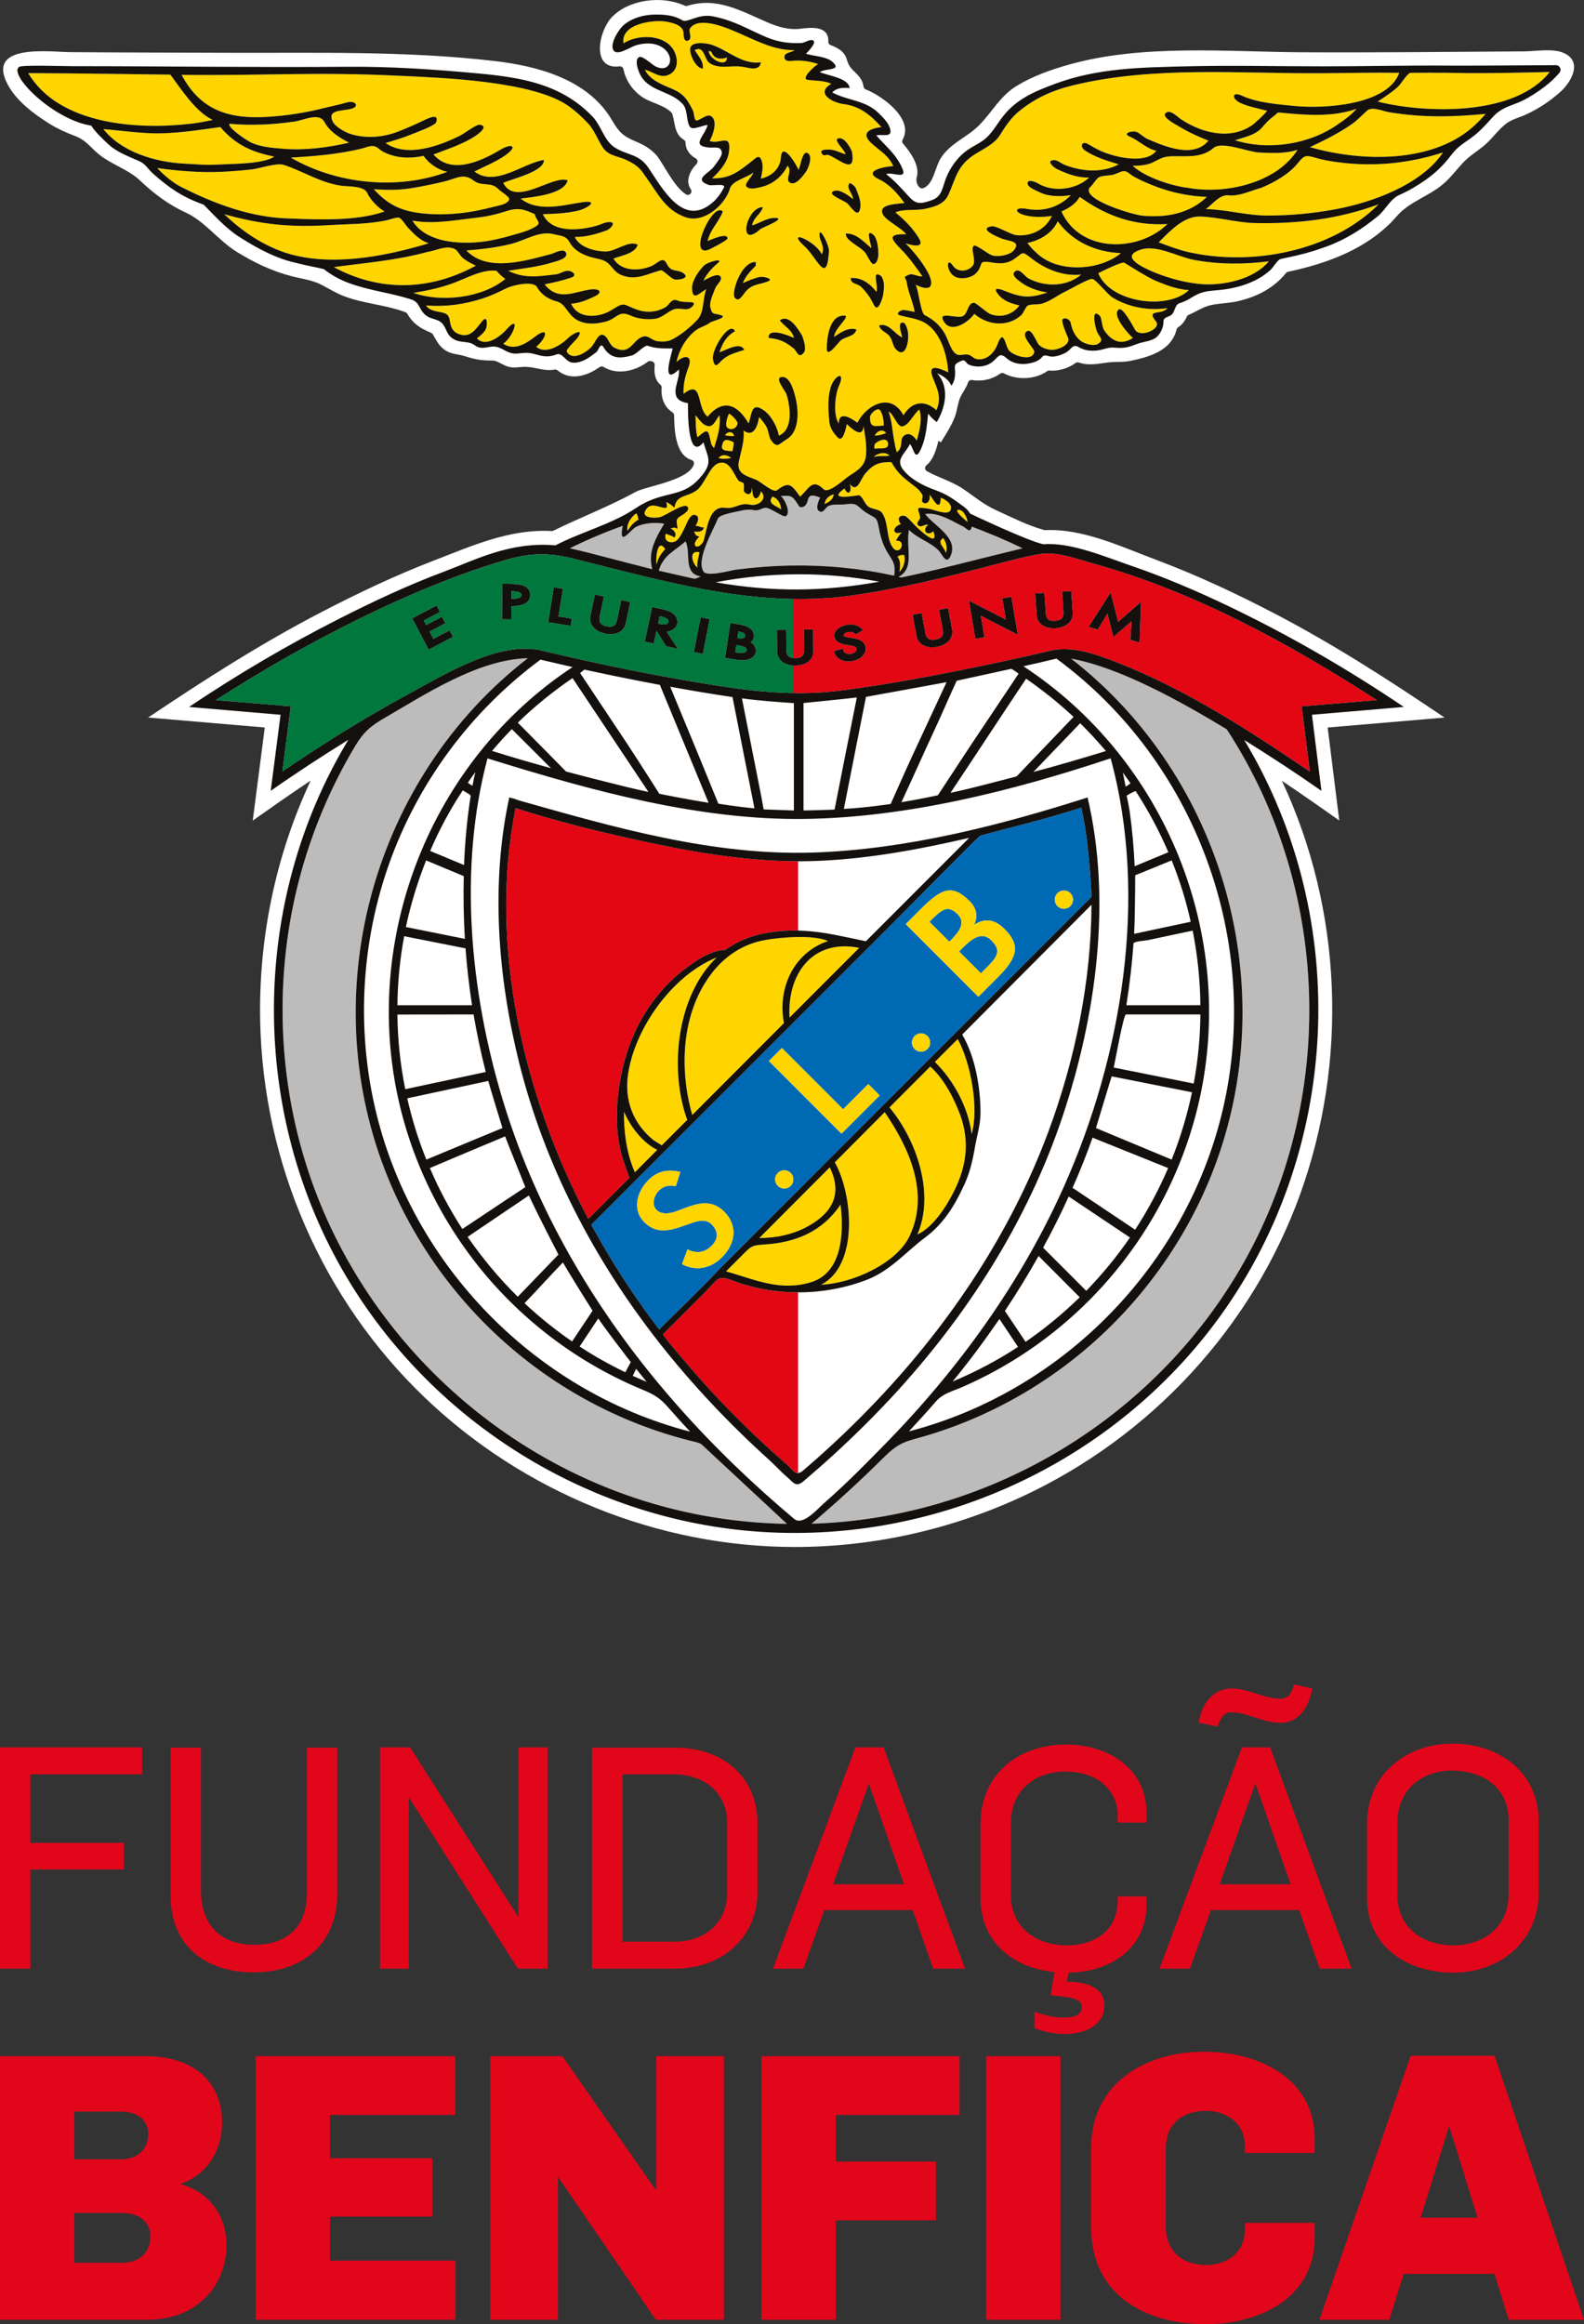 <?xml version="1.0" encoding="UTF-8"?>
<svg id="Layer_2" data-name="Layer 2" xmlns="http://www.w3.org/2000/svg" viewBox="0 0 233.977 343.136">
  <rect x="0" y="0" width="233.977" height="343.136" fill="#333333" stroke="none"/>
  <g id="Layer_1-2" data-name="Layer 1">
    <g id="Benficia_Foundation" data-name="Benficia Foundation">
      <g>
        <path d="M0,257.971h21v3.981H4.482v10.114h13.82v3.935H4.482v14.643H0v-32.672ZM25.205,279.798v-21.78h4.486v21.092c0,5.217,3.018,8.01,7.867,8.01,4.988,0,7.872-2.793,7.78-7.918v-21.184h4.482v21.461c.048,7.363-4.987,11.713-12.352,11.713-6.727,0-12.264-3.57-12.264-11.394ZM56.129,257.971h4.44l15.923,24.938h.09v-24.938h4.308v32.672h-4.397l-16.012-25.165h-.094v25.165h-4.258v-32.672ZM87.465,258.018h12.312c6.863,0,12.124,4.21,12.124,11.255v9.884c0,7.275-5.675,11.486-12.08,11.486h-12.356v-32.625ZM99.592,286.661c4.347,0,7.824-2.608,7.824-7.229v-10.295c0-4.301-3.201-7.185-7.96-7.185h-7.503v24.71h7.639ZM126.357,257.971h4.16l12.035,32.672h-4.714l-3.018-8.649h-13.042l-3.111,8.649h-4.483l12.173-32.672ZM133.537,278.195l-5.168-14.824h-.048l-5.259,14.824h10.475ZM152.799,299.427v-2.425c1.416.504,3.018.869,4.115.869,1.879,0,2.885-.412,2.885-1.601,0-1.144-1.648-1.421-3.71-1.602l-.911-.093.591-3.432c-6.129-.595-10.934-4.392-10.934-10.979v-10.892c0-7.229,5.493-11.713,12.63-11.713,6.404,0,11.895,3.659,11.895,10.11v1.42h-4.256v-.915c0-4.348-3.521-6.634-7.731-6.634s-8.052,2.561-8.052,7.596v10.661c0,4.622,3.569,7.41,8.281,7.41,4.164,0,7.502-2.286,7.502-6.633v-.597h4.256v1.147c0,6.45-5.217,10.018-11.531,10.113l-.226,1.324c2.926.047,5.538.825,5.538,3.57,0,2.289-2.062,4.164-5.858,4.164-1.647,0-3.159-.368-4.483-.87ZM183.449,257.971h4.162l12.035,32.672h-4.713l-3.019-8.649h-13.042l-3.11,8.649h-4.484l12.172-32.672ZM177.043,254.312c.506-2.839,2.15-5.032,4.893-5.032,2.566,0,4.716,1.509,7.185,1.509,1.283,0,1.695-.96,2.016-2.103l2.698.595c-.503,2.927-2.103,5.077-4.714,5.077-2.514,0-4.849-1.556-7.273-1.556-1.009,0-1.42.596-2.013,2.105l-2.792-.595ZM190.633,278.195l-5.17-14.824h-.047l-5.263,14.824h10.479ZM201.928,280.164v-10.892c0-7.501,5.995-11.851,12.631-11.851,6.997,0,12.721,4.301,12.721,11.484v10.433c0,7.503-5.949,11.899-12.586,11.899-6.908,0-12.766-3.891-12.766-11.074ZM222.842,279.615v-10.891c0-4.622-3.573-7.322-8.375-7.322-4.207,0-8.053,2.609-8.053,7.734v10.661c0,4.622,3.568,7.41,8.279,7.41,4.166,0,8.148-2.469,8.148-7.593Z" style="fill: #e2061b; stroke-width: 0px;"/>
        <g>
          <path d="M0,303.558h21.397c7.699,0,11.409,4.255,11.409,9.772,0,3.768-1.853,7.586-6.062,9.06v.109c4.369,1.148,6.717,4.913,6.717,8.898,0,5.95-4.259,11.08-11.736,11.08H0v-38.921ZM17.795,318.789c2.785,0,4.095-1.691,4.095-3.768,0-1.911-1.419-3.276-4.095-3.276h-6.82v7.044h6.82ZM18.01,334.071c2.787,0,4.207-1.746,4.207-3.873s-1.532-3.494-4.367-3.494h-6.875v7.367h7.035Z" style="fill: #e2061b; stroke-width: 0px;"/>
          <path d="M37.768,303.558h29.476v8.682h-18.507v6.387h15.12v8.623h-15.12v6.497h18.56v8.732h-29.529v-38.921Z" style="fill: #e2061b; stroke-width: 0px;"/>
          <path d="M72.422,303.558h10.646l13.753,19.706h.11v-19.706h9.992v38.921h-10.047l-14.356-20.962h-.11v20.962h-9.988v-38.921Z" style="fill: #e2061b; stroke-width: 0px;"/>
          <path d="M112.482,303.558h29.26v8.682h-18.286v6.876h14.79v8.682h-14.79v14.682h-10.974v-38.921Z" style="fill: #e2061b; stroke-width: 0px;"/>
          <path d="M145.664,303.558h10.973v38.921h-10.973v-38.921Z" style="fill: #e2061b; stroke-width: 0px;"/>
          <path d="M161.166,328.777v-11.572c0-9.716,8.076-14.302,16.701-14.302,7.645,0,16.321,3.656,16.321,12.881v2.073h-10.316v-1.089c0-3.549-3.003-5.132-5.731-5.132-3.273,0-5.949,1.745-5.949,5.623v11.411c0,3.6,2.347,5.729,6.004,5.729,2.73,0,5.677-1.581,5.677-5.186v-1.04h10.316v2.186c0,9.114-8.46,12.774-16.102,12.774-8.624,0-16.921-4.098-16.921-14.358Z" style="fill: #e2061b; stroke-width: 0px;"/>
          <path d="M208.377,303.503h12.392l13.208,38.976h-11.135l-2.073-6.768h-13.43l-2.128,6.768h-10.316l13.482-38.976ZM218.255,327.413l-4.147-13.373h-.105l-4.149,13.373h8.402Z" style="fill: #e2061b; stroke-width: 0px;"/>
        </g>
      </g>
      <g>
        <path d="M117.386,228.389c-20.216,0-39.987-8.066-54.594-22.01-15.181-14.492-23.942-34.683-24.361-55.652-.244-12.196,2.278-24.441,7.464-35.491-2.893,1.915-5.724,3.921-8.563,5.915.594-4.582,1.187-9.164,1.78-13.746-5.743-.49-11.485-.981-17.228-1.471,8.322-5.586,16.731-10.968,25.64-15.589,5.415-2.808,10.936-5.428,16.632-7.618,5.642-2.169,11.144-4.663,17.332-4.325.088.005.177-.013.256-.052,4.047-1.992,8.18-3.549,12.145-5.725,1.558-.855,7.882-1.682,8.606-4.076.083-.275-.089-.56-.364-.646-2.411-.756-2.512-4.48-2.561-6.602-.004-.181-.105-.341-.257-.439-1.221-.796-1.706-2.153-1.571-3.579.016-.172-.039-.347-.172-.459-.848-.71-.976-1.842-.866-2.901.029-.278-.155-.531-.43-.581-.054-.01-.107-.02-.161-.031-.152-.031-.307.005-.431.098-1.827,1.376-4.477,2.027-6.536.764-.177-.109-.403-.089-.573.03-1.9,1.319-4.288,2.061-6.214.48-.129-.106-.295-.148-.459-.118-1.474.27-2.651-.323-4.108-.401-.853-.046-1.626.195-2.488.032-.838-.158-1.534-.781-2.33-.951-.042-.009-.086-.012-.129-.013-1.71-.003-2.533-.121-4.201-.654-.985-.315-1.95-.248-2.867-.859-1.005-.669-1.278-1.446-1.856-2.377-.061-.098-.156-.176-.263-.219-1.564-.638-2.614-1.295-3.485-2.783-.064-.11-.163-.199-.282-.243-2.87-1.084-6.052-1.248-8.942-2.32-1.221-.453-2.273-1.099-3.415-1.707-1.359-.723-2.882-.885-4.397-1.273-2.942-.755-5.622-2.032-8.198-3.634-2.723-1.693-4.675-4.49-7.532-5.795-2.495-1.139-4.69-2.781-6.667-4.667-1.921-1.833-4.6-2.459-6.605-4.32-1.136-1.055-1.693-1.804-3.112-2.33-1.292-.479-2.545-1.052-3.715-1.779-2.291-1.425-4.939-3.393-6.228-5.904C-1.984,6.389,7.264,7.668,10.294,7.696c7.584.069,15.169.063,22.753.099,13.377.064,26.746-.338,40.064,1.222,6.378.747,13.704,2.712,17.223,8.623,1.088,1.828,1.577,2.404,3.564,3.242,1.183.499,2.226,1.074,3.082,2.055.926,1.06,2.538,4.629,4.355,5.758.485.302,1.031-.286.707-.756-.814-1.177-.203-2.631.846-3.74.234-.247.181-.658-.119-.818-.865-.462-1.497-1.29-1.507-2.31-.002-.184-.103-.353-.261-.445-1.379-.805-1.273-2.406-1.684-3.783-.025-.083-.069-.16-.13-.222-1.119-1.141-3.046-1.416-4.35-2.315-1.405-.968-2.41-2.421-2.745-4.095-.055-.275-.319-.451-.597-.416-4.225.533-3.074-5.222-1.108-7.271,2.535-2.642,7.47-3.219,10.755-1.684.118.055.251.064.375.025,4.363-1.354,7.875.72,11.842,2.436,1.547.669,3.19,1.154,4.881.94,1.586-.201,4.213-.463,4.111,1.893-.01.234.128.449.348.527.616.217,1.215.525,1.694.969.759.703.639,1.41,1.098,2.12.644.994,1.835,1.441,2.068,3.05.026.181.151.333.322.399,2.438.954,7.161,4.363,5.454,7.412-.107.191-.088.427.055.593,1.085,1.262,2.513,3.253,2.036,4.923-.154.54-.013,1.121.381,1.521l.01.01c.144.146.365.2.556.126,1.589-.612,1.72-3.162,2.664-4.552,1.5-2.208,3.795-2.936,5.577-4.729,1.984-1.995,3.056-4.283,5.561-5.82,2.342-1.437,5.066-2.396,7.698-3.138,10.888-3.071,23.313-1.891,34.499-1.828,10.92.061,21.847-.069,32.767-.133,1.672-.01,4.007-.438,5.596.141,3.154,1.151,1.477,4.278-.237,5.827-1.541,1.393-3.34,2.569-5.235,3.417-.925.414-1.945.649-2.766,1.268-1.238.933-2.141,2.339-3.359,3.328-1.003.814-2.072,1.454-2.967,2.394-1.035,1.087-1.884,2.277-3.043,3.252-2.097,1.763-4.999,2.616-6.76,4.659-4.099,4.753-10.125,6.984-16.113,8.253-.117.025-.22.09-.295.183-1.807,2.237-4.302,3.505-7.095,4.158-1.274.298-2.562.299-3.836.544-1.308.252-2.23.964-3.435,1.466-.128.053-.23.154-.286.28-.285.636-.689,1.182-1.276,1.56-.121.078-.209.197-.243.337-.757,3.133-4.047,4.062-6.878,4.638-1.063.216-2.141.089-3.2.216-1.537.185-2.841.524-4.349.016-.172-.058-.358-.029-.505.078-1.035.756-2.534,1.241-3.804,1.105-.129-.014-.255.018-.362.092-1.785,1.245-4.475,1.358-6.384.332-.187-.101-.409-.085-.581.039-1.189.863-2.71,1.178-4.156.939-.266-.044-.511.125-.591.383-.239.768-.723,1.33-1.079,2.057-.435.888-.481,1.974-.841,2.949-.502,1.361-1.332,2.582-2.08,3.817l-.356-.259c-.277,1.177-.739,2.814-1.777,3.638-.29.23-.257.686.065.867,1.707.963,3.646,1.477,5.3,2.587,1.723,1.156,3.039,2.319,4.963,3.194,2.284,1.039,4.632,2.247,7.067,2.911.053.015.109.02.164.017,5.532-.27,11.335,2.493,16.413,4.397,6.058,2.272,11.931,5.029,17.662,8.023,8.655,4.521,16.817,9.793,24.9,15.249-5.756.489-11.511.979-17.267,1.469.571,4.575,1.142,9.15,1.714,13.725-2.81-1.971-5.612-3.954-8.473-5.853,8.918,19.005,9.815,41.343,2.684,61.065-7.115,19.68-22.124,35.828-41.088,44.618-10.483,4.859-22.003,7.429-33.56,7.429Z" style="fill: #fff; stroke-width: 0px;"/>
        <g>
          <path d="M108.794,84.093c2.677-.344,5.373-.55,8.07-.597,5.107-.09,10.223.411,15.216,1.494.297-2.242-.513-2.3-1.432-4.26-.408-.872-.675-1.866-.838-2.813-.299-1.732-.567-1.383-1.89-2.242-1.278-.83-1.199-1.494-2.876-1.236-.893.139-1.781-.071-2.597.231-.554.205-.832,1.285-1.501.757-.522-.411-.017-1.554.201-1.954-2.251-.956-1.507.562-2.229,1.184-.021.017-.041.034-.064.051-.109.075-.237.139-.413.171-.404.075-.492-.286-.699-.592-.113-.167-.21-.303-.301-.425-.021-.028-.043-.053-.064-.079-.068-.088-.137-.165-.199-.227-.024-.024-.047-.045-.071-.064-.064-.056-.13-.103-.197-.139-.019-.011-.041-.026-.06-.034-.323-.15-.727-.126-1.518-.09.011.009.024.026.034.034.143.115.312.331.47.594.002.006.006.015.011.021.073.124.143.259.21.398.019.045.036.092.056.137.045.107.09.214.126.321.028.081.043.16.062.239.019.077.045.154.056.227.017.096.015.184.017.272.002.053.011.109.009.158-.009.098-.041.182-.073.263-.011.028-.011.064-.026.092-.058.1-.139.182-.25.237-.346.171-2.283-1.253-2.894-1.249-.616.004-1.043.492-1.774.349-.722-.141-1.33-.068-2.039.105-.883.216-3.035.528-3.284,1.148-.697,1.744-3.236,5.951-2.146,7.782.52.874,3.886-.135,4.897-.263Z" style="fill: #bdbcbc; stroke-width: 0px;"/>
          <path d="M149.659,81.293c.462-.111.922-.231,1.383-.338-1.298-.637-2.617-1.234-3.946-1.8-.137-.053-.276-.105-.411-.163-.086-.034-.173-.066-.259-.1-.953-.393-1.907-.787-2.875-1.139-.002.006-.002.009-.004.013-.257,1.08-.77.207-1.283-.034-.28-.132-.586-.295-.896-.457-.445-.233-.915-.477-1.404-.701l-.004-.002c-1.05-.481-2.181-.851-3.305-.69,1.257,1.723,4.797,3.375,3.835,6.005-.646,1.766-1.349-.105-1.835-.601-1.248-1.278-3.063-1.725-4.391-3.053-.066.351-.096.71-.109,1.069,0,.013-.002.023-.002.036-.009.329-.002.658.011.985.069,1.996.389,3.9-1.443,4.851,0,0,.379.091.496.067,3.435-.711,6.837-1.558,10.235-2.414,2.042-.511,4.081-1.022,6.127-1.514.026-.006.053-.013.079-.019Z" style="fill: #bdbcbc; stroke-width: 0px;"/>
          <path d="M116.244,224.979h.013c-.077-.066-.152-.135-.229-.201l-12.45-11.582c-.44-.246-1.327-.419-1.656-.5-1.649-.417-3.28-.898-4.889-1.443-6.073-2.057-11.837-5.013-17.053-8.741-10.389-7.42-18.519-17.857-23.126-29.766-10.357-26.779-1.576-58.014,21.108-75.569-7.307.18-15.041,5.274-21.138,8.812-2.101,1.221-3.127,2.097-4.376,4.183-1.024,1.712-1.98,3.465-2.865,5.252-1.935,3.912-3.532,7.989-4.765,12.174-4.348,14.761-4.092,30.792.753,45.399,8.598,25.912,31.234,45.705,58.08,50.708,4.152.776,8.37,1.199,12.593,1.274Z" style="fill: #bdbcbc; stroke-width: 0px;"/>
          <path d="M103.525,85.102c-2.7-.421-1.402-3.461-2.261-5.174-1.637,1.452-3.256,1.999-3.955,4.318,1.041.248,5.292,1.203,5.292,1.203.218-.034.726-.267.925-.348Z" style="fill: #bdbcbc; stroke-width: 0px;"/>
          <path d="M182.393,188.642c15.092-24.657,14.633-56.746-1.191-80.974-6.817-4.115-15.719-9.1-22.985-10.432,22.604,17.572,31.333,48.753,21.014,75.483-4.594,11.899-12.705,22.331-23.071,29.753-5.205,3.728-10.956,6.689-17.019,8.748-1.338.455-2.691.866-4.055,1.231-2.328.626-3.19,1.37-4.923,3.089-3.301,3.275-6.741,6.407-10.289,9.413,25.424-.751,49.245-14.624,62.518-36.312Z" style="fill: #bdbcbc; stroke-width: 0px;"/>
          <path d="M95.485,83.809c.289.073.575.154.866.225-.068-.235-.103-.464-.137-.693-.011-.077-.036-.156-.045-.231-.028-.265-.028-.524-.017-.78.002-.036-.004-.077-.002-.113.109-1.761,1.045-3.369,1.963-4.895-1.324-.25-2.927-.1-4.085.427-.056.026-.115.06-.177.103-.932.637-2.49,2.957-1.868-.214v-.004c-2.659.958-5.27,2.059-7.803,3.313,1.83.41,3.645.881,5.459,1.357,1.948.511,3.895,1.02,5.847,1.505Z" style="fill: #bdbcbc; stroke-width: 0px;"/>
        </g>
        <g>
          <path d="M110.298,95.988c.01-.068.037-.248-.317-.438-.231-.123-.571-.221-.985-.283l-.228-.034-.159,1.06.348.052c.574.086,1.273.094,1.34-.357Z" style="fill: #00773d; stroke-width: 0px;"/>
          <path d="M79.574,95.949c8.876,2.116,17.844,3.955,26.863,5.351,3.868.6,7.521,1.005,11.235,1.029v-4.071c-.061.003-.122.007-.185.008-.016,0-.031,0-.047,0-.763,0-1.416-.194-1.891-.562-.48-.372-.748-.906-.754-1.502l-.032-3.232,1.364-.014.03,3.034c.004.368.091.65.259.839.208.234.571.348,1.06.344.07,0,.132-.008.196-.013v-8.723c-6.521-.05-12.914-1.153-19.437-2.631-4.5-1.018-8.966-2.185-13.44-3.311-3.754-.938-6.528-.884-10.239.216-13.728,4.069-29.516,12.176-42.665,20.652,3.688.308,7.377.616,11.065.924-.415,3.207-.829,6.413-1.244,9.62,5.947-4.036,12.055-7.869,18.378-11.294,5.267-2.852,13.156-7.813,19.486-6.663ZM107.876,91.98l1.061.159c.757.113,1.316.286,1.709.527.547.336.79.823.702,1.409-.043.286-.213.549-.455.737.524.337.829.879.748,1.415-.12.798-.863,1.248-1.996,1.248-.237,0-.491-.02-.76-.06l-1.783-.267.774-5.168ZM103.497,91.141l1.338.264-1.013,5.126-1.338-.264,1.013-5.126ZM96.347,89.618l1.235.27c.542.118,1.217.266,1.738.622l.003.002c.563.395.835.992.711,1.557-.147.673-.761,1.114-1.567,1.173l1.664,2.55-1.733-.379-1.423-2.283-.412,1.882-1.332-.291,1.116-5.103ZM87.203,90.939l.673-3.163,1.334.283-.632,2.969c-.076.36-.053.654.07.875.153.274.475.464.96.567.885.188,1.356-.089,1.528-.899l.632-2.968,1.334.283-.673,3.163c-.212.999-1.068,1.582-2.225,1.582-.261,0-.536-.03-.824-.091-.766-.163-1.378-.498-1.769-.97-.388-.468-.533-1.047-.408-1.631ZM81.805,86.71l1.347.216-.658,4.091,1.964.315-.172,1.067-3.31-.531.83-5.159ZM74.219,86.189l1.212.016c1.357.017,2.912.222,2.894,1.663-.007.565-.299,1.009-.844,1.284-.434.219-1.028.331-1.743.321l-.195-.002-.025,1.96-1.364-.018.066-5.224ZM64.487,89.394l.502.957-2.391,1.255.354.674,2.322-1.219.503.956-2.323,1.219.568,1.08,2.391-1.255.503.957-3.599,1.889-2.429-4.624,3.599-1.889Z" style="fill: #00773d; stroke-width: 0px;"/>
          <path d="M109.746,94.237c.187-.05.275-.152.305-.35.037-.244-.011-.495-.984-.648l-.148.992c.257.036.595.069.827.006Z" style="fill: #00773d; stroke-width: 0px;"/>
          <path d="M98.748,91.813c.029-.135.022-.315-.3-.51-.221-.134-.547-.249-.996-.35l-.245,1.119c1.256.272,1.484.005,1.542-.259Z" style="fill: #00773d; stroke-width: 0px;"/>
          <path d="M77.013,87.839c.003-.231-.145-.538-1.444-.564l-.014,1.127c.311.002.756-.006,1.076-.118.333-.117.38-.291.382-.445Z" style="fill: #00773d; stroke-width: 0px;"/>
        </g>
        <g>
          <path d="M203.379,103.363c-12.912-8.331-26.974-16.04-41.859-20.155-2.394-.661-5.417-1.834-7.923-1.407-2.336.4-4.643,1.035-6.937,1.629-6.928,1.796-13.859,3.519-20.963,4.502-2.885.4-5.725.547-8.544.502v8.72c.1.012.206.019.321.018.904-.009,1.304-.383,1.295-1.21l-.03-3.034,1.363-.014.032,3.233c.012,1.251-1.053,2.102-2.65,2.118-.016,0-.031,0-.047,0-.099,0-.19-.012-.285-.019v4.073c2.434.038,4.888-.081,7.44-.418,6.356-.84,12.667-2.01,18.945-3.292,3.886-.795,7.767-1.637,11.627-2.548,3.26-.772,6.858.577,9.862,1.747,10.111,3.94,19.511,10.03,28.453,16.106-.406-3.209-.813-6.42-1.219-9.628,3.705-.308,7.412-.616,11.116-.924ZM125.753,97.628c-.141.019-.28.028-.416.028-.992,0-1.809-.481-2.058-1.249l-.087-.269,1.385-.398.037.321c.013.114.073.213.178.295.203.159.535.226.888.18.511-.067.889-.406.843-.755-.038-.286-.43-.406-1.007-.498l-.467-.077c-.543-.092-1.67-.283-1.794-1.224-.059-.449.145-.879.576-1.211.365-.281.867-.475,1.414-.547.809-.106,1.514.092,1.99.558l.255.249-1.092.648-.15-.138c-.233-.215-.488-.282-.878-.23-.216.028-.436.112-.587.223-.072.053-.191.159-.176.271.007.049.08.217.758.31l.484.068c.873.126,1.893.401,2.027,1.421.129.979-.784,1.85-2.122,2.025ZM138.404,95.498c-.256.048-.504.072-.741.072-.474,0-.903-.096-1.265-.286-.538-.282-.895-.761-1.005-1.347l-.598-3.177,1.341-.253.561,2.982c.068.362.203.624.402.78.246.193.616.245,1.104.154.888-.168,1.216-.605,1.063-1.419l-.561-2.982,1.34-.253.598,3.177c.231,1.229-.669,2.254-2.238,2.55ZM145.422,94.085l-1.345.229-.96-5.638,5.465,2.8-.534-3.137,1.344-.229.955,5.608-5.464-2.8.539,3.167ZM157.819,92.04c-.455.411-1.108.656-1.889.707-.097.006-.192.009-.285.009-1.441,0-2.44-.749-2.517-1.922l-.212-3.227,1.361-.089.198,3.028c.055.826.482,1.17,1.383,1.109.901-.059,1.279-.454,1.225-1.28l-.199-3.028,1.361-.089.212,3.227c.039.595-.187,1.147-.638,1.555ZM168.333,94.887l-1.351-.42.163-2.76-2.682,2.341-.881-3.45-1.431,2.366-1.352-.42,3.26-5.096,1.098,4.366,3.381-2.974-.206,6.045Z" style="fill: #e30613; stroke-width: 0px;"/>
          <g>
            <path d="M108.04,188.999c-2.089-.806-2.134.023-3.713,1.603-1.736,1.734-3.472,3.47-5.208,5.204-.387.387-.776.776-1.163,1.163-.148.148,3.13,3.927,3.457,4.312,3.108,3.658,6.417,7.144,9.895,10.456,1.612,1.535,3.26,3.034,4.942,4.494.729.633,1.067,1.298,1.635,1.248v-26.681c-3.371-.004-6.738-.595-9.846-1.797Z" style="fill: #e30613; stroke-width: 0px;"/>
            <path d="M92.969,173.883s-.947-2.48-1.268-3.82c-.571-2.394-.707-4.883-.509-7.333.408-5.021,1.856-9.977,4.712-14.124,1.368-1.984,3.001-3.799,4.906-5.28,1.439-1.122,4.053-3.091,6.332-3.091,3.039-2.227,6.933-2.94,10.744-2.848v-10.237c-7.03-.011-14.033-1.085-20.903-2.516-6.975-1.454-14.028-3.132-20.822-5.319-4.096,20.176,1.234,42.721,10.736,60.643,1.864-1.866,6.071-6.075,6.071-6.075Z" style="fill: #e30613; stroke-width: 0px;"/>
          </g>
        </g>
        <g>
          <path d="M142.271,139.864l-.606.606,3.228,3.228.814-.814c1.588-1.588,2.278-2.507.737-4.048-1.435-1.435-2.987-.158-4.173,1.029Z" style="fill: #0069b4; stroke-width: 0px;"/>
          <path d="M141.474,134.984c-1.523-1.523-2.441-.643-4.189,1.104l2.946,2.946c1.147-1.172,2.617-2.676,1.243-4.05Z" style="fill: #0069b4; stroke-width: 0px;"/>
          <path d="M160.63,124.706c-.19-1.809-.532-3.685-.904-5.466-2.794.876-5.624,1.707-8.463,2.427-2.003.509-6.474,1.705-6.474,1.705-.344.205-9.455,9.461-13.82,13.824-12.899,12.897-25.798,25.796-38.7,38.693-1.501,1.501-3.43,3.43-4.93,4.93,0,0,1.029,1.844,1.6,2.834,2.529,4.385,5.353,8.598,8.433,12.615,2.931-2.926,5.964-5.778,8.79-8.807,8.698-8.679,17.375-17.38,26.065-26.065,6.206-6.202,12.41-12.403,18.616-18.602,2.751-2.751,5.502-5.5,8.254-8.252.582-.579,2.152-2.15,2.152-2.15-.184-3.039-.186-3.566-.62-7.686ZM106.609,185.652c-1.635,1.635-3.869,2.063-5.862.976l.811-2.201c.374.289,1.054.417,1.545.421.721.005,1.439-.349,2.015-.925,1.016-1.016,1.014-2.152-.027-3.193-.613-.613-1.607-.697-3.168-.087l-1.439.496c-2,.685-3.727.875-5.319-.716-1.701-1.701-1.248-4.337.657-6.241,1.341-1.341,2.931-1.57,4.669-1.159l-.666,2.102c-.979-.204-1.785-.062-2.509.662-.781.781-1.061,2.123-.349,2.835.494.494,1.38.74,2.783.259l1.22-.45c1.943-.746,4.093-1.455,5.984.436,1.96,1.96,1.848,4.593-.345,6.786ZM116.797,175.076c-.526.526-1.379.526-1.905,0-.526-.526-.526-1.379,0-1.905.526-.526,1.379-.526,1.905,0s.526,1.379,0,1.905ZM124.303,167.368l-10.723-10.723,1.916-1.916,9.042,9.042,3.722-3.722,1.68,1.68-5.638,5.638ZM137.003,154.87c-.526.526-1.379.526-1.905,0-.526-.526-.526-1.379,0-1.905.526-.526,1.379-.526,1.905,0s.526,1.379,0,1.905ZM147.397,144.274l-2.879,2.879-10.723-10.723,2.151-2.151c3.067-3.067,4.647-3.869,7.293-1.223,1.173,1.173,1.144,2.457.642,3.475.789-.473,2.467-1.406,4.451.578,2.345,2.345,2.131,4.098-.936,7.165ZM158.105,133.768c-.526.526-1.379.526-1.905,0s-.526-1.379,0-1.905c.526-.526,1.379-.526,1.905,0,.526.526.526,1.379,0,1.905Z" style="fill: #0069b4; stroke-width: 0px;"/>
        </g>
        <g>
          <path d="M128.26,160.05l1.68,1.68-5.638,5.638-10.723-10.723,1.916-1.916,9.042,9.042,3.722-3.722ZM100.97,178.431l-1.22.45c-1.403.481-2.289.234-2.783-.259-.712-.712-.433-2.054.349-2.835.724-.724,1.53-.867,2.509-.662l.666-2.102c-1.738-.411-3.328-.182-4.669,1.159-1.904,1.904-2.358,4.54-.657,6.241,1.592,1.592,3.319,1.401,5.319.716l1.439-.496c1.561-.61,2.555-.525,3.168.087,1.041,1.041,1.043,2.177.027,3.193-.576.576-1.293.929-2.015.925-.491-.004-1.171-.131-1.545-.421l-.811,2.201c1.992,1.087,4.227.659,5.862-.976,2.193-2.193,2.305-4.825.345-6.786-1.891-1.891-4.041-1.181-5.984-.436ZM114.892,173.171c-.526.526-.526,1.379,0,1.905s1.379.526,1.905,0,.526-1.379,0-1.905-1.379-.526-1.905,0ZM135.099,152.965c-.526.526-.526,1.379,0,1.905s1.379.526,1.905,0,.526-1.379,0-1.905c-.526-.526-1.379-.526-1.905,0ZM156.2,131.863c-.526.526-.526,1.379,0,1.905s1.379.526,1.905,0,.526-1.379,0-1.905-1.379-.526-1.905,0ZM148.333,137.109c2.345,2.345,2.131,4.098-.936,7.165l-2.879,2.879-10.723-10.723,2.151-2.151c3.067-3.067,4.647-3.869,7.293-1.223,1.173,1.173,1.144,2.457.642,3.475.789-.473,2.467-1.406,4.451.578ZM137.285,136.089l2.946,2.946c1.147-1.172,2.617-2.676,1.243-4.05-1.523-1.523-2.441-.643-4.189,1.104ZM146.445,138.835c-1.435-1.435-2.987-.158-4.173,1.029l-.606.606,3.228,3.228.814-.814c1.588-1.588,2.278-2.507.737-4.048Z" style="fill: #ffd500; stroke-width: 0px;"/>
          <g>
            <path d="M97.086,169.757c-2.157-1.024-3.993-3.478-4.917-5.626-.049,2.916.399,6.262,1.614,8.942,1.129-1.133,2.175-2.183,3.303-3.316Z" style="fill: #ffd500; stroke-width: 0px;"/>
            <path d="M96.444,168.26c.061.05.126.097.193.139l1.112.697c.778-.748,2.988-3.003,3.766-3.751-2.696-7.42-1.582-18.336,4.357-23.99-6.537,2.619-12.134,10.447-13.108,17.316-.535,3.781.745,7.155,3.681,9.589Z" style="fill: #ffd500; stroke-width: 0px;"/>
            <path d="M126.916,139.935c-7.042-1.394-10.672,4.051-10.291,10.296l10.291-10.296Z" style="fill: #ffd500; stroke-width: 0px;"/>
            <path d="M122.311,138.935c-2.165-.988-7.119-.556-9.387-.137-3.29.605-5.983,2.452-7.969,5.122-4.316,5.804-4.628,13.927-2.7,20.693,4.515-4.521,9.03-9.045,13.545-13.566-1.029-5.415,1.674-10.52,6.512-12.112Z" style="fill: #ffd500; stroke-width: 0px;"/>
            <path d="M122.568,172.344c-3.474,3.478-6.946,6.958-10.419,10.436,2.486,0,5.049-.535,7.232-1.755,3.69-2.063,5.043-4.846,3.187-8.681Z" style="fill: #ffd500; stroke-width: 0px;"/>
            <path d="M134.33,182.541c3.033-6.31-.015-13.047-3.647-18.342-2.456,2.467-4.915,4.934-7.371,7.401,2.683,4.741,3.547,15.232-2.018,18.064,4.492-.15,11.093-3.08,13.036-7.123Z" style="fill: #ffd500; stroke-width: 0px;"/>
            <path d="M119.857,189.281c4.618-1.439,4.806-7.454,4.297-11.435-2.692,4.008-6.683,5.592-11.168,5.879-1.969.126-2.005.231-3.363,1.589-.793.795-1.586,1.588-2.379,2.383,4.327,1.225,8.019,3.014,12.612,1.584Z" style="fill: #ffd500; stroke-width: 0px;"/>
            <path d="M135.505,182.258c2.41-1.09,4.387-4.327,5.432-6.417,1.986-3.972,2.343-7.811.62-11.956-.859-2.074-1.945-4.149-3.499-5.791-.921-.97-.713-.563-.713-.563-1.61,1.612-4.347,4.352-5.957,5.963,3.997,4.795,6.736,12.73,4.117,18.765Z" style="fill: #ffd500; stroke-width: 0px;"/>
            <path d="M141.466,153.403c-1.124,1.122-2.249,2.247-3.373,3.369,2.779,2.717,4.97,6.798,5.426,10.663,1.133-3.762-.139-10.612-2.052-14.032Z" style="fill: #ffd500; stroke-width: 0px;"/>
          </g>
          <g>
            <path d="M139.717,81.639c.284-.776.056-1.552-.402-2.21-1,.686.192,1.33.402,2.21Z" style="fill: #ffd500; stroke-width: 0px;"/>
            <path d="M96.966,83.345c.227-.904.652-1.599,1.296-2.275-1.187-1.764-1.426,1.447-1.296,2.275Z" style="fill: #ffd500; stroke-width: 0px;"/>
            <path d="M124.744,72.118c-2.83,2.001,1.992.938,2.176,1.007.496.186.787,1.242,1.325,1.652.567.432,1.612.372,2.012.902.866,1.146.718,3.106,1.251,4.457,1.082,2.756,2.732-.447.846-.306.222-.477.49-.864.86-1.249-1.507.509-1.407-.832-.145-1.201-.626-.791-.22-1.405.59-1.206.365.09,1.25,1.159,1.552,1.454.47.46,3.576,3.442,2.66.799-.906.834-1.772-.145-.765-.949-.494-.167-1.088.537-1.497.056-.363-.43.376-.791.304-1.182-.261-1.398-.853-1.552,1.21-1.257.761.107,2.946,1.099,3.292.205.342-.881-.748-1.541-1.445-1.828-.073,2.446-1.28-.073-1.655-.453.156.616-.233,1.642-1,1.155-.286-.182.073-.909-.051-1.108-.306-.485-.547-.793-1.005-1.15-1.562-1.219-2.535-1.83-3.596-3.698-1.838-.036-2.683.338-3.86,1.706-.714.829-1.167,2.98-2.3,1.496.413.915-.12,2.029-.757.697Z" style="fill: #ffd500; stroke-width: 0px;"/>
            <path d="M131.405,67.273c-.543-.607-1.729-.445-2.347.197.785-.244,1.55-.056,2.347-.197Z" style="fill: #ffd500; stroke-width: 0px;"/>
            <path d="M132.855,84.435c.648-.684.923-1.586.706-2.506-.374-.03-.688.034-1.001.257.535.635.4,1.471.295,2.249Z" style="fill: #ffd500; stroke-width: 0px;"/>
            <path d="M141.666,75.269c-1.043-.071,1.144,1.702,1.257,1.804-.051-.579-.539-1.755-1.257-1.804Z" style="fill: #ffd500; stroke-width: 0px;"/>
            <path d="M103.025,83.79c-.12-.787.186-1.492.295-2.257-1.616-.385-1.11,1.661-.295,2.257Z" style="fill: #ffd500; stroke-width: 0px;"/>
            <path d="M129.233,65.542c-.081.222-.15.445-.034.731.721-.227,2.022.239,1.98-.731-.049-1.129-1.505-.489-1.945,0Z" style="fill: #ffd500; stroke-width: 0px;"/>
            <path d="M92.699,78.377c.404-.665.902-1.285,1.603-1.646-.013-.321-.156-.673-.295-.958-.8.551-1.522,1.601-1.308,2.604Z" style="fill: #ffd500; stroke-width: 0px;"/>
            <path d="M173.249,23.065c-1.306.021-1.689.254-2.95.902-.799.411-2.095.535-2.993.496,1.747,1.691,5.834,3.012,8.188,3.271,5.412.998,13.061-.654,16.178-5.627-1.742.601-3.837.494-5.656.411-1.71-.077-5.52-1.732-6.753-.676-1.753,1.503-3.927,1.191-6.014,1.223Z" style="fill: #ffd500; stroke-width: 0px;"/>
            <path d="M160.936,27.721c-1.144,1.747,6.385,3.991,7.839,4.126,3.433.321,6.941-.295,9.494-2.779-3.38-.135-6.417-.928-9.508-2.347-.671-.308-1.401-.663-1.974-1.127-.808-.654-1.257-.167-2.187.152-.618.21-1.747.133-2.262.419-.457.254-.928,1.191-1.402,1.556Z" style="fill: #ffd500; stroke-width: 0px;"/>
            <path d="M84.046,15.703c-5.167-3.758-18.827-4.222-24.959-4.513-12.89-.612-19.062,0-32.256-.138,2.82,5.323,7.106,6.571,12.861,6.19,2.723-.18,5.389-.59,8.036-1.261,1.161-.295,2.313-.494,3.467-.845,1.319-.402,2.065.637.556.962-1.462.316-3.448.128-2.593,1.862.378.767,1.827,1.569,2.606,1.815,2.26.712,4.776.515,6.98-.327,1.293-.494,2.548-1.052,3.797-1.648.547-.261,2.411-1.234,1.881.259-.186.522-3.091,1.548-3.6,1.761-1.25.524-2.568.898-3.861,1.296,3.164,2.212,8.04.4,11.082-1.137.489-.248,2.33-1.627,2.792-1.569,1.387.177-.011,1.249-.598,1.646-1.843,1.246-4.149,1.947-6.204,2.753,2.615,3.04,7.057.992,9.851-.688,1.759-1.06,2.698-.537.701.847-1.37.949-3.021,1.603-4.506,2.351,3.089,2.358,7.168-1.231,10.261-1.706.092,1.749-4.808,2.792-6.007,3.395,1.845,3.598,7.241-1.206,9.517-.389-.485,2.095-5.24,2.482-6.956,2.698,2.599,2.039,6.161.992,9.064.547,2.593-.396.954.891-.662,1.257-1.708.387-3.367.447-5.109.5,1.31,2.869,5.477,2.399,7.918,1.71.641-.18,1.268-.547,1.933-.547,1.086,0,.092,1.035-.406,1.219-1.505.551-3.119,1.015-4.729.979.676,1.554,3.044,2.146,4.581,2.146,1.512,0,3.352-1.693,4.714-1.009-.351,1.328-2.484,1.616-3.587,2.061,1.169,1.905,3.737,1.881,5.601,1.103.985-.41,1.691-1.565,2.285-.331.667,1.389,1.644.707,2.548,1.454.877.723-.96.985-1.451.831-.616-.192-1.623-1.432-2.027-1.325-2.014.537-3.649,1.582-5.813.682-1.035-.432-1.317-1.276-2.093-1.858-.684-.513-1.686-.535-2.734-.887-1.024-.342-2.168-.977-2.702-1.943-.631-1.139-1.114-1.005-2.394-1.328-2.196-.551-4.147.889-6.356,1.436-2.232.554-4.29.778-6.58.964,3.102,3.277,8.786,1.498,12.474.536.624-.162,1.96-.994,2.266-.126.287.817-1.62,1.227-2.17,1.394-2.074.633-4.28.855-6.413,1.197,2.531,1.189,4.344.829,7.061.528.63-.068,1.139-.528,1.764-.528.68,0,1.475.669.513,1-1.298.447-2.593.729-3.938,1.005,2.018,2.523,4.299,1.103,6.747.757,1.306-.184,2.044.387.511,1.084-1.052.479-2.178.962-3.346,1.011,1.047,2.373,4.19,2.072,5.988.928,2.08-1.321,1.648-.77,3.803-.026,1.387.479,2.909.357,4.16-.398.633-.383.861-1.355,1.757-.977.652.276,1.334.203,2.027.25.921.062.021.917-.46,1.007-.622.118-1.165-.113-1.766-.028-1.078.154-1.888,1.364-3.269,1.496-1.21.118-2.437-.03-3.549-.537-1.695-.774-1.934.513-3.626.945-1.385.355-2.871.472-4.177-.242-1.451-.793-1.631-2.412-3.061-2.766-1.135-.282-2.287-1.028-2.848-2.076-.562-1.052-3.722-.272-4.547.149-1.075.547-2.279,1.11-3.429,1.482-2.837.919-5.466,1.278-8.446,1.052.851,1.234,2.668.686,3.275,1.522.304.419.2.954.476,1.652.211.534.614.889,1.16,1.076,1.738.592,2.486-.857,3.427-1.96.812-.951.677.656.581,1.002-.166.607-.915,1.206-1.398,1.565,1.351,1.394,3.487-.308,4.423-1.358,2.08-2.328,1.024,1.086-.532,2.149,1.642,1.082,3.324.023,4.656-1.005,2.219-1.712,1.788.163.21,1.458,1.454,1.227,3.739-.291,4.821-1.377.438-.438,2.276-1.501,1.387-.077-.304.485-1.864,1.845-1.682,2.174.821,1.49,2.982.064,3.722-.793.398-.462.876-1.744,1.484-1.699.87.064.99,1.462,1.759,1.873,2.58,1.381,2.762-1.428,4.521-1.644.592-.073,1.218.65,1.879.72.654.071,1.45.103,2.052-.184,1.321-.628,2.884-1.911,3.884-2.999,1.02-1.11.729-2.956,1.3-4.506-1.077.635-2.042,1.845-2.099-.15-.032-1.09,1.007-2.567,1.749-3.309.594-.594,3.023-1.204,2.069-.391-.849.727-1.657,1.576-2.134,2.601.537-.261,2.185-1.287,2.54-.558.261.537-.62,1.165-.812,1.714-.259.735-.9,1.986-.71,2.79.275,1.165.491.808,1.569,1.15,1.09.346-1.306.851-1.601,1.088-.622.502-1.484.648-2.159,1.182-1.458,1.15-2.409,2.837-2.816,4.643,1.202-1.135,2.45-.994,1.783.774-.488,1.287-.808,2.557-.731,3.938,2.911-2.343,1.849,2.095,3.553,3.352,2.236-2.647,4.354-1.911,6.058,1.009.487-1.385.355-3.352,2.351-1.86,1.024.765,1.915,2.454,2.108,3.66,2.168-.885,1.687-4.297,1.154-6.056-.186-.607-1.994-2.61-.607-2.61,1.107,0,1.633,1.982,1.843,2.758.526,1.941.799,5.229-1.238,6.447-1.126.673-1.377,1.439-2.319.107-.308-.434-.357-1.484-.721-2.065-.297-.475-.652-.919-1.028-1.334-.177,1.265-.795,3.106-2.296,1.997.177,1.499-.406,3.16-.701,4.624-.361,1.789,1.251,2.112,2.51,2.627.78.318,2.576,2.014,3.153,1.561,1.744-1.373,2.125-.806,3.393.945,1.362-1.225,1.781-2.745,3.484-1.079.714.695,3.025-1.482,3.681-1.922,1.428-.96,2.486-1.492,2.589-3.35.075-1.368-.158-2.711-.387-4.055-.115,1.911-1.751.372-2.463-.308-.124.455-.526,2.869-1.37,1.96-.598-.643-1.116-1.345-1.206-2.243-.171-1.738-.293-3.339.16-5.047.483-1.806,2.343-2.762,1.216-.218-.564,1.276-.834,4.312.015,5.462-.036-1.958,1.881-.761,2.737-.107,1.317-2.593,4.927-4.607,6.807-1.103,1.287-2.099,3.147-2.279,4.87-.753.821-1.872.143-3.074-.509-4.754-.804-2.074.607-1.608,2.258-.847-.141-2.537-1.103-5.932-3.459-7.307-1.065-.62-2.473-.772-3.662-1.097-.77-.212.079-.831.564-.787.534.049,1.073.182,1.601.28-.235-1.456-.964-2.929-1.159-4.314-.12-.851-.752-.746.355-1.197.505-.205,1.36.348,1.954.256-.99-1.396-1.958-2.783-3.168-4.002-1.605-1.62-1.928-2.277.761-2.211-.789-1.037-2.954-1.958-3.446-2.959-.733-1.492,2.016-1.498,3.203-1.65-.969-1.332-2.189-2.749-3.707-3.47-2.698-1.283.857-1.93,2.056-1.982-.797-1.702-1.992-2.221-3.262-3.403-1.546-1.441-.351-2.119,1.497-2.36-1.561-1.732-3.16-3.091-5.582-3.393-1.558-.192-4.265-1.563-1.806-3.003-1.133-.494-2.27-.417-3.467-.567-1.176-.145,1.047-2.095,1.505-2.345-1.14-.389-2.452-.584-3.653-.481-.575.049-1.43.145-1.302-.671.09-.571,1.003-.524,1.497-.9-2.91.068-5.5-1.319-8.102-2.45-1.498-.652-5.99-2.721-7.362-.757-.274.393.393,1.443-.201,1.761-.68.365-.748-.609-.748-.983,0-1.24-1.552-1.599-2.557-1.774-1.85-.325-6.779.295-6.315,3.202,1.948-1.28,5.592-1.377,7.144.618.923,1.191,1.184,3.301-.479,4.034-1.293.569-2.29-.485-3.51-.748.783,1.537,2.529,2.183,4.025,2.817,1.742.74,2.283,1.606,3.091,3.239.188.38.118,1.597.633,1.424.562-.188,1.394-.879,1.868-.699,1.297.494.44,2.899-.045,3.724,1.52.601,3.226-1.295,2.847,1.635-.199,1.533-1.394,2.895-2.501,3.884,2.67.068,3.923-.996,5.857-2.51.648-.507,1.214-1.242,1.552.201.173.736-.036,1.631-.201,2.352,1.604-.331,2.863-1.466,2.972-3.13.163-2.486,2.343,1.112,2.591,1.83.342-.551.552-2.957,1.392-2.448.75.455.09,2.228-.321,2.792-.385.528-1.537,2.142-2.392,1.516-.65-.475.479-1.689-.291-2.463-.795,1.612-2.189,2.755-3.951,3.155-.63.143-1.614.434-2.118-.071-.393-.393.887-1.516,1.02-2.08-.951.77-3.001,1.167-3.425,2.266-.69,2.482-3.854,5.295-6.588,4.337-2.959-1.037-4.034-3.412-5.763-5.808-.81-1.125-1.079-1.773-3.027-2.664-1.257-.575-2.521-.577-3.373-1.736-.667-.904-1.283-2.62-2.212-3.61-.96-1.02-1.717-1.728-2.85-2.551ZM110.394,9.999c-1.27-.284-1.838-.218-3.11-.15-.8.043-1.986-.073-2.608-.658-.682-.641-.669-2.497-2.061-1.796.526.872,1.353,1.661,1.206,2.749-.994-.079-1.951-1.96-1.874-2.952.088-1.15,2.411-.847,3.213-.573,2.388.81,4.528,2.982,7.225,2.572-.111,1.069-1.152.994-1.99.808ZM124.197,50.244c-.357.28-2.065,2.732-2.065,1.227,0-1.62.393-5.169,2.783-4.853.376.381-1.67,1.933-1.706,3.121.936-.648,2.114-1.475,3.301-1.09-.248,1.054-1.533.983-2.313,1.595ZM133.265,49.8c-.094-.539-.65-1.952-.09-2.157.6-.22.844.911.945,1.4.188,1.396-.365,4.034-1.804,2.505-.494-.524-.443-1.492-1.086-2.099-.549-.517-1.141-.62-1.389-1.398,1.458-.464,2.298,1.308,3.425,1.749ZM130.196,40.791c.534.879.391,1.761.252,2.728-.062.445-.742,2.756-1.349,1.522-.528-1.071-.988-1.749-1.838-2.634-.613-.637-1.58-.391-1.61-1.364,1.558-.13,2.905.847,3.797,2.044.372-.823-.802-3.465.748-2.296ZM128.906,34.575c.659.49.804,1.853.827,2.625.071.481-.068,1.819-.783,1.783-.261-.013-.936-1.396-1.099-1.621-.684-.947-3.079-1.868-2.903-2.877,1.48-.096,2.711,1.268,3.75,2.146.06-.383-.958-2.92.207-2.057ZM126.39,27.734c.365.951.872,2.018.66,3.065-.318,1.574-1.409-.391-1.96-.829-.539-.428-3.237-1.368-1.796-1.804.776-.235,2.185.769,2.698,1.248-.023-.941-1.084-1.612-.492-2.407.361.145.684.389.889.727ZM122.281,22.082c.979-.039,1.706.434,2.616.688-.111-.667-1.988-2.185-.992-2.356.878-.15,1.687,1.364,1.933,1.95.594,3.489-1.637,1.298-3.39.543-.434-.188-.725.301-1.056-.248-.342-.569.5-.562.889-.577ZM119.199,35.477c.876.5,1.699,1.172,2.197,2.061.567-1.27-.498-2.035-.334-3.111.113-.739,1.492,1.858,1.386,2.773-.098.605-.12,3.307-1.276,2.031-.928-1.024-1.362-1.999-2.43-2.959-1.295-1.163-1.125-1.699.458-.795ZM118.485,49.552c.19.56.693,1.924.257,2.497-.772,1.013-1.035-.227-1.505-.603-1.262-1.009-2.054-1.385-3.703-1.548-.13-1.623,2.918-.385,3.758,0-.351-1.285-1.388-1.644-2.108-2.599,1.351-1.003,2.704,1.283,3.301,2.253ZM112.683,30.577c-.287,1.048-1.381,1.509-1.59,2.694,1.144-.299,2.101-1.095,3.386-1.095,1.838,0-1.956,1.462-2.144,1.633-3.47,3.145-2.127-3.247.349-3.232ZM108.779,41.732c.421-1.197,1.403-3.061,2.861-3.053v.547c-.769.799-1.516,1.509-1.911,2.57.821-.372,1.62-.712,2.499-.909.488-.107,2.14.267,1.229.646-1.25.522-2.217.325-3.247,1.436-.417.451-1.065,1.798-1.674.971-.319-.434.058-1.68.243-2.208ZM108.574,48.897c-1.287.718-1.83,1.74-2.3,3.108.971-.306,3.095-1.627,3.66-.355-1.05.363-2.082.575-2.984,1.274-.9.697-1.296,1.761-1.638.128-.28-1.34,2.45-5.817,3.262-4.156ZM106.766,31.218c-.554,1.55-1.862,2.64-2.24,4.365.43-.156,3.016-1.373,2.929-.355-.021.239-2.443,1.533-2.905,1.678-2.969.932.778-7.209,2.217-5.689Z" style="fill: #ffd500; stroke-width: 0px;"/>
            <path d="M41.71,37.163c6.546,2.298,14.644.854,21.613-1.237-1.262-.419-2.159-1.366-3.053-2.302-.363-.381-.996-1.499-1.417-1.499-.59,0-1.206.28-1.789.406-2.749.59-5.682.535-8.482.708-5.627.346-10.036-.083-15.462-1.618,2.535,2.418,5.295,4.324,8.591,5.542Z" style="fill: #ffd500; stroke-width: 0px;"/>
            <path d="M105.312,8.109c-.235-.336-.141-.59-.637-.564.126,1.261,2.692,2.508,2.698.953-.729.259-1.574.263-2.061-.389Z" style="fill: #ffd500; stroke-width: 0px;"/>
            <path d="M189.674,16.679c-1.306-.128-.738-.092-1.606.532-.594.428-1.191,1.069-1.663,1.629-.939,1.11-2.675,1.434-3.985,1.864,4.934,1.561,11.076.624,15.315-2.428.962-.652,1.89-1.332,2.647-2.223-3.275,1.216-7.298.966-10.708.626Z" style="fill: #ffd500; stroke-width: 0px;"/>
            <path d="M106.124,67.62c.616.171,1.257.122,1.894,0-.658-.483-1.347-.633-1.894,0Z" style="fill: #ffd500; stroke-width: 0px;"/>
            <path d="M108.429,64.366c-.115-.652-.875-.799-1.351-.098.427.073.915.15,1.351.098Z" style="fill: #ffd500; stroke-width: 0px;"/>
            <path d="M41.802,21.964c3.211.267,6.623-.173,9.754-.904-1.475-.774-2.815-1.582-3.647-3.066-.804-1.435-2.946-.263-4.412-.049-3.211.466-6.388.614-9.624.331-.263.539,2.512,2.469,3.369,2.839,1.388.599,3.074.727,4.56.848Z" style="fill: #ffd500; stroke-width: 0px;"/>
            <path d="M108.198,66.619c.081-.349.175-.941.188-1.313-.68-.376-1.458-.635-1.659.235-.417,1.107.646.983,1.471,1.077Z" style="fill: #ffd500; stroke-width: 0px;"/>
            <path d="M105.962,68.462c-1.18.549-1.896,3.044-3.031,3.904-1.434,1.086-3.033.613-3.309,2.608-.37-.393-.757-.665-1.223-.846.705,2.024-1.732-.291-2.766.846-1.306,1.434.761,1.571,1.766,1.396.853-.148,3.638-2.234,4.173-1.537.447.584-.87,1.234-1.279,1.52-.615.434-.19,1.131-.235,1.738-.624-.395-.506-.077-1.047-.111.605.321,1.009.799.612,1.398-.387-.346-.855-.351-1.27-.594-.331.992.427,1.469,1.27,1.201.703-.222,1.225-1.501,1.528-2.091.237-.464.729-1.877,1.323-1.877.992,0,.652,1.103.252,1.612.413-.015.836.269,1.248.252-.171.669-.778.654-1.462.599.316.547.156.564.808.753-1.466,1.308-.267,2.17.59.697.571-1.868.772-5.291,3.211-4.953,1.471.203,2.189-.834,3.645-.472,1.186.295,2.762-.84,1.618-1.988-.004.457-.609,1.501-1.03.855-.239-.368-.184-1.002-.321-1.454.124,1.114-.583,1.31-1.099.697-.141-.169.062-.947-.103-1.24-.124-.22-.601-.231-.757-.436-.739-.971-1.372-3.286-3.112-2.475Z" style="fill: #ffd500; stroke-width: 0px;"/>
            <path d="M131.247,60.758c.56,1.447.558,3.213.932,4.784.017.391.199.821.274,1.21.958-.605.485-1.732.898-2.24.596-.737,1.477-.46,2.06.543.406-1.454.86-3.106.393-4.596-.866.641-1.436,2.198-2.465,2.482-.793.218-1.296-1.817-2.093-2.183Z" style="fill: #ffd500; stroke-width: 0px;"/>
            <path d="M27.173,24.155c2.322.118,3.044.252,5.368.126,1.823-.098,6.45-.064,7.963-1.165-3.307-.659-5.731-1.751-7.961-4.361-2.828.398-5.706.848-8.609.925-2.879.077-5.8-.385-8.664-.626,2.681,3.416,7.713,4.887,11.903,5.101Z" style="fill: #ffd500; stroke-width: 0px;"/>
            <path d="M27.028,27.734c4.763,2.392,9.983,4.316,15.349,4.511,4.462.162,10.202.468,14.438-1.026-.932-.498-2.138-1.74-2.555-2.702-.459-1.06-2.565-.962-3.583-1.067-3.061-.319-5.861-2.148-8.719-3.095-1.097-.366-3.568.522-4.767.656-1.539.171-3.1.301-4.647.363-3.125.126-6.215-.143-9.308-.56,1.033,1.116,2.414,2.281,3.792,2.92Z" style="fill: #ffd500; stroke-width: 0px;"/>
            <path d="M185.452,32.933c-2.706-.051-5.447-.872-8.14-.966-2.426-.085-4.46,2.112-6.157,3.809,1.411.526,2.82,1.075,4.301,1.424,9.425,2.15,21.217-.071,28.184-7.037-5.911,2.191-11.907,2.892-18.188,2.77Z" style="fill: #ffd500; stroke-width: 0px;"/>
            <path d="M213.148,22.509c-4.942,1.588-10.022,2.127-15.186,1.484-1.201-.15-2.407-.334-3.568-.678-1.533-.453-1.721-.434-2.713.799-1.3,1.616-3.5,2.835-5.387,3.619-1.522.389-3.175,1.28-4.806,1.103-1.355-.148-2.36,1.336-3.373,2.031,3.021.058,6.031.958,9.096.958,3.41,0,6.725-.314,10.077-.932,5.376-.992,12.713-3.645,15.86-8.384Z" style="fill: #ffd500; stroke-width: 0px;"/>
            <path d="M165.588,37.375c-3.715-.156-7.14-1.657-9.346-4.699-.859,1.794-2.584,2.775-4.468,3.198.342.485.744.936,1.193,1.326,3.051,3.164,9.387,2.837,12.621.175Z" style="fill: #ffd500; stroke-width: 0px;"/>
            <path d="M175.614,42.839c-1.749-.128-3.356-.731-4.96-1.402-1.608-.769-3.061-1.725-4.581-2.646-.316-.192-3.294,1.235-3.846,1.548,1.729,4.316,10.167,5.539,13.387,2.501Z" style="fill: #ffd500; stroke-width: 0px;"/>
            <path d="M28.093,18.276c1.131-.118,2.225-.34,3.339-.564-2.523-1.176-4.679-4.56-6.268-6.692,0,0-15.659-.222-20.995-.222,4.597,7.719,16.326,8.355,23.923,7.478Z" style="fill: #ffd500; stroke-width: 0px;"/>
            <path d="M140.067,28.807c-.646,1.39-2.136,1.766-3.594,2.059-1.206.242-3.198-.034-4.209.502,1.298,1.03,2.548,2.322,3.427,3.726,1.054,1.682-1.056,1.107-1.934.831,1.15,1.155,2.206,2.439,3.05,3.839,1.28,2.119,1.013,3.546-1.55,2.275.036.086.071.173.107.259.304.742.68,3.961,1.225,4.23,1.186.586,2.041,1.315,2.781,2.42.789,1.178,1.058,3.136,2.146,3.442.421.118,1.037-.184,1.599,0,.588.192.663.637,1.458.663,1.37.043,2.367-1.108,2.79-2.255.866-2.345,1.101.068,1.61.853.543.836,3.553,1.836,3.809.291.079-.472-2.328-2.554-.966-3.091.612-.242,1.31,1.685,1.597,2.001.447.494,1.099.703,1.753.793.896.122,3.171-.703,2.548-1.9-.173-.333-.969-2.302-.785-2.552.336-.455,1.131.009,1.208.413.222,1.144.744,2.322,1.815,2.918.53.295,1.706.62,2.275.222.885-.62.235-.844-.175-1.757-.22-.49-1.009-3.679.402-2.369.276.257.319,1.667.637,2.127.438.635.887,1.152,1.588,1.496.915.447,1.832.186,2.666-.344-.53-.445-3.202-3.316-2.099-4.207.56-.453,2.046,2.331,2.394,2.958.75,1.351,3.949-.131,3.138-1.152-1.567-1.974.776-.894,1.668-2.003-2.794.391-5.642-.1-8.085-1.552-.721-.428-2.435-2.636-2.976-2.758-.528-.12-3.324,1.539-3.904,1.8-1.191.539-2.255,1.462-3.596,1.851-.575.167-1.646.017-2.112.308-.257.16-.618,1.107-.921,1.383-1.977,1.8-4.96,1.52-6.924-.19-.847,1.186-3.594,3.162-4.637.879-.597-1.304,2.281-.047,3.033-.597.706-.515.616-1.864,1.539-1.92.289-.017,1.889,1.443,2.364,1.637,1.584.654,3.324.158,4.357-1.24-1.172-.274-2.347-.652-3.112-1.61-1.063-1.327.459-.737,1.047-.502,2.45.979,3.63,1.056,6.204.205-1.46-.241-2.822-.678-4.017-1.59-.329-.25-1.595-1.116-.626-1.62.584-.306,1.392.885,1.804,1.107,2.461,1.317,5.665,1.281,7.845-.551-2.725.297-5.357-.8-7.46-2.461-1.426-1.124-1.109-.729-2.512.201-1.088.725-2.159.663-3.39.455-2.095-.355-.973.436-2.247,1.659-.744.716-2.456.968-3.303.299-1.097-.866-.994-2.843-.051-1.454.677,1,2.244.911,2.95-.051.537-.731-.432-2.537.148-2.912.316-.205,2.114,1.268,2.708,1.436.879.248,2.597-.011,3.204-.774,1.099-1.383-.782-1.296-1.851-1.729-.511-.207-3.499-1.415-1.496-1.789.789-.148,2.809,1.233,3.792,1.312,2.159.175,4.248-.861,5.16-2.852-1.238.188-2.625.22-3.85-.066-1.8-.421-1.729-1.311.15-.969,2.461.447,4.763-.246,6.51-2.035-1.386.229-3.28.256-4.569-.402-.453-.233-1.9-.727-1.828-1.385.071-.637,1.25-.115,1.571.077,2.249,1.353,5.672.889,7.519-.885-1.768.036-3.17-.517-4.746-1.248-.383-.177-1.697-1.193-.53-1.326.537-.06,1.067.451,1.561.656,2.493,1.028,5.62,1.302,8.077-.032-1.726-.532-3.437-1.03-4.958-2.029-.838-.551-.507-1.501.402-.977.725.419,1.422.836,2.196,1.154,1.971.81,6.366,1.868,7.922-.15-1.488-.323-2.542-1.503-3.912-2.08-1.161-.489.25-.9.907-.725.511.137,1.155.836,1.71,1.073,2.525,1.075,6.783,2.929,8.996.231-1.691-.648-3.243-1.396-4.788-2.347-.327-.201-2.501-1.357-1.308-1.855.633-.265,1.639.799,2.127,1.114,3.2,2.069,7.467,3.072,10.695.605.678-.622,1.36-1.201,1.941-1.92-1.287-.348-2.692-.59-3.914-1.139-1.362-.609-1.323-1.783.169-1.099,2.345,1.075,5.325,1.283,7.863,1.533,4.126.406,13.641-.055,15.4-4.899-3.709-.056-7.412.026-11.125.058-12.318.105-24.98-1.12-37.002,1.77-3.078.739-5.748,1.932-8.181,3.967-1.101.919-1.933,2.195-2.681,3.401-.8,1.287-2.309,1.963-3.619,2.777-2.777,1.727-2.877,3.628-4.017,6.081Z" style="fill: #ffd500; stroke-width: 0px;"/>
            <path d="M2.579,10.298l-.153.015.161.242c-.013-.092-.017-.179-.008-.257Z" style="fill: #ffd500; stroke-width: 0px;"/>
            <path d="M219.459,16.814c-5.007.47-9.295.573-14.293-.252-1.007-.167-2.489-.906-3.266-.199-.738.669-1.462,1.449-2.285,2.011-1.969,1.343-3.963,2.339-6.124,3.348,7.576,2.185,18.453,2.499,24.58-3.446.487-.464.936-.964,1.389-1.462Z" style="fill: #ffd500; stroke-width: 0px;"/>
            <path d="M144.566,21.157c-.287.123-.581.265-.873.446-.291.181-.549.368-.786.559.541-.369,1.106-.67,1.659-1.005Z" style="fill: #ffd500; stroke-width: 0px;"/>
            <path d="M172.446,33.078c-4.879.282-9.013-1.167-12.955-4.011-.622,1.058-1.599,1.676-2.707,2.151,2.762,6.14,11.349,6.08,15.661,1.86Z" style="fill: #ffd500; stroke-width: 0px;"/>
            <path d="M228.916,10.624s-9.442.269-14.006.141c-1.648-.047-6.614-.013-6.614-.013-.662.363-1.27,1.594-1.894,2.146-.898.793-1.909,1.443-2.903,2.103,7.183,1.789,20.328,2.144,25.418-4.377Z" style="fill: #ffd500; stroke-width: 0px;"/>
            <path d="M104.773,62.912c-.954,0-1.445-.977-2.048-1.603.086,1.099-.006,2.183.299,3.254,1.734-1.537,1.552-.973,2.035.979.1.212.258.436.41.62.466-1.55,1.039-3.217.804-4.853-.447.526-.827,1.603-1.501,1.603Z" style="fill: #ffd500; stroke-width: 0px;"/>
            <path d="M115.377,75.217c-.032-.838-.443-1.633-1.283-1.898-.825,1.103.583,1.312,1.283,1.898Z" style="fill: #ffd500; stroke-width: 0px;"/>
            <path d="M121.798,74.422c.665-.308,1.283-.69,1.356-1.445-.721.192-1.266.695-1.356,1.445Z" style="fill: #ffd500; stroke-width: 0px;"/>
            <path d="M107.373,63.062c.526.654,1.684.124,1.552-.718-.297-.519-.733-.97-1.244-1.283-.199.387-.609,1.627-.308,2.001Z" style="fill: #ffd500; stroke-width: 0px;"/>
            <path d="M129.199,64.319c.594-.021,1.171-.154,1.71-.402-.592-.635-1.332-.318-1.71.402Z" style="fill: #ffd500; stroke-width: 0px;"/>
            <path d="M128.528,61.525c-.113,1.721.804,1.398,2.031,1.289-.034-.761-.126-1.58-.541-2.232-.342-.534-1.456.423-1.49.943Z" style="fill: #ffd500; stroke-width: 0px;"/>
            <path d="M176.46,38.388c-2.805-.507-6.157-2.719-8.748-1.188-2.035,1.129,2.399,2.871,3.418,3.254,1.973.739,3.88,1.235,5.975,1.462,3.356.359,8.074-.612,10.312-3.335-3.705.464-7.273.474-10.958-.192Z" style="fill: #ffd500; stroke-width: 0px;"/>
            <polygon points="100.549 59.193 100.55 59.192 100.549 59.191 100.549 59.193" style="fill: #ffd500; stroke-width: 0px;"/>
            <path d="M66.076,25.374c-1.356-.288-2.732-1.212-3.506-2.36-1.565.318-3.215.389-4.755-.107-.665-.214-1.357-.496-1.883-.966-.83-.739-1.627-.214-2.681.041-3.354.802-6.875,1.088-10.306,1.285,6.732,3.921,15.781,4.851,23.13,2.108Z" style="fill: #ffd500; stroke-width: 0px;"/>
            <path d="M73.34,39.979c-2.057-.28-4.631,1.187-6.537,1.873-1.886.68-3.76,1.073-5.734,1.389,4.061,1.439,10.146.776,13.57-2.056-.481-.344-.921-.752-1.3-1.206Z" style="fill: #ffd500; stroke-width: 0px;"/>
            <path d="M73.594,27.898c-1.054-1.114-2.426-.312-3.621-1.231-1.546-1.191-2.516-.302-4.423.145-1.498.353-2.997.673-4.515.921-1.922.355-3.886.349-5.823.192,2.065,2.294,4.015,3.226,7.161,3.574,3.48.387,7.112-.051,10.505-.96.708-.188,1.999-.334,2.317-1.039.194-.434-1.163-1.139-1.601-1.603Z" style="fill: #ffd500; stroke-width: 0px;"/>
            <path d="M60.92,32.574c1.828,3.004,6.105,3.412,9.271,3.217,2.234-.137,4.305-.727,6.443-1.338.844-.242,1.789-.566,2.537-1.041.881-.562-.032-.922-.184-1.791-1.733-.81-2.569-.986-4.348-.402-1.415.464-2.869.77-4.346.936-3.136.353-6.208.975-9.374.419Z" style="fill: #ffd500; stroke-width: 0px;"/>
            <path d="M70.287,39.226c-.654-.321-1.332-.667-1.907-1.118-.359-.28-.821-1.141-1.154-1.319-1.28-.68-2.835.244-4.104.411-4.607,1.255-9.113,1.599-13.814,2.236,6.751,3.651,14.13,3.525,20.98-.209Z" style="fill: #ffd500; stroke-width: 0px;"/>
          </g>
        </g>
        <g>
          <path d="M121.063,34.427c-.164,1.075.9,1.841.334,3.111-.498-.889-1.321-1.561-2.197-2.061-1.582-.904-1.753-.368-.458.795,1.069.96,1.503,1.935,2.43,2.959,1.157,1.276,1.178-1.426,1.276-2.031.107-.915-1.272-3.512-1.386-2.773Z" style="fill: #13100d; stroke-width: 0px;"/>
          <path d="M115.184,47.298c.72.955,1.757,1.315,2.108,2.599-.84-.385-3.889-1.623-3.758,0,1.648.162,2.441.539,3.703,1.548.47.376.733,1.616,1.505.603.436-.573-.066-1.937-.257-2.497-.597-.971-1.95-3.256-3.301-2.253Z" style="fill: #13100d; stroke-width: 0px;"/>
          <path d="M123.209,49.74c.036-1.189,2.082-2.741,1.706-3.121-2.39-.316-2.783,3.232-2.783,4.853,0,1.505,1.708-.947,2.065-1.227.78-.611,2.065-.541,2.313-1.595-1.187-.385-2.364.443-3.301,1.09Z" style="fill: #13100d; stroke-width: 0px;"/>
          <path d="M112.227,40.887c-.878.197-1.678.537-2.499.909.396-1.06,1.142-1.77,1.911-2.57v-.547c-1.458-.009-2.439,1.856-2.861,3.053-.186.528-.562,1.774-.243,2.208.609.827,1.257-.52,1.674-.971,1.03-1.111,1.997-.915,3.247-1.436.911-.378-.742-.752-1.229-.646Z" style="fill: #13100d; stroke-width: 0px;"/>
          <path d="M229.824,9.623c-3.415.023-12.941.083-15.494.064-6.369-.051-12.722.107-19.088.107-6.695,0-13.408-.171-20.103,0-6.633.171-12.963.237-19.27,2.572-2.923,1.084-5.629,2.191-7.64,4.718-.947,1.191-1.742,2.709-2.903,3.57-1.086.808-2.309,1.24-3.328,2.245-1.12,1.105-1.894,2.341-2.409,3.818-.436,1.251-.539,2.349-1.997,2.854-1.787.618-2.328.597-3.54-.763-.996-1.118-1.95-2.163-3.142-3.083.71-.44,3.074.853,2.426-.737-.881-2.161-2.397-3.277-3.889-4.983.695-.272,2.247.355,2.082-.748-.148-.988-1.007-1.832-1.689-2.506-2.039-2.016-4.522-1.83-6.901-3.1.622-.72,1.665-.727,2.561-.65-.148-1.507-3.273-1.832-4.408-2.36.922-.601,3.329-.171,1.899-1.488-.898-.825-2.822-.87-3.946-1.21.218-.231,1.492-1.488,1.146-1.903-.346-.415-1.342.291-1.789.312-1.802.088-3.461-.143-5.135-.838-2.591-1.071-4.88-2.552-8.091-3.121-2.063-.365-3.69,1.04-4.385.606-1.191-.746-2.567-.849-3.938-.849-1.678,0-3.416.458-4.71,1.534-.686.571-2.013,2.616-1.594,3.609.492,1.161,2.42-.349,3.534-.65,1.366-.37,2.995-.37,4.128.65,1.471,1.323.733,3.47-1.317,2.548-.558-.25-1.983-1.672-2.48-1.417-.87.447.028,2.542.458,3.119,1.53,2.057,4.481,1.99,6.071,3.94.695.851.404,2.997,1.163,3.388.479.248,1.86-.421,2.42-.415-.447,1.659-2.477,3.019.066,3.309,1.028.117,1.864-.284,2.033.744.086.526-.892,1.699-1.167,2.078-.761,1.039-3.145,1.892-.735,2.732.432.15,2.578-.321,2.2.393-.481.915-.996,1.642-1.806,2.305-4.267,3.487-7.247-2.165-9.363-5.281-1.419-2.091-3.284-1.815-5.066-3.042-1.436-.99-1.933-3.189-3.149-4.463-4.628-4.849-10.543-5.796-16.912-6.39-6.43-.598-12.869-1.035-19.332-.983-13.513.109-27.063-.089-40.58-.089-1.531,0-7.411-.205-7.878.099-1.67,1.082,4.918,7.773,10.656,8.687.392.738,1.971,2.273,2.678,2.888,1.249,1.086,2.903,1.678,4.391,2.347,1.015.458,1.246,1.146,2.088,1.883,2.352,2.065,4.182,3.374,7.435,4.545,1.549,1.549,3.243,3.485,5.329,4.801,2.557,1.614,5.233,3.095,8.207,3.765,2.116.538,2.96.635,4.211.947,1.17.924,2.426,1.593,3.825,2.101,2.922,1.062,5.982,1.396,8.925,2.322,1.494.468,1.118,1.218,2.142,2.242.782.782,1.871.611,2.544,1.3.759.774.627,1.783,1.836,2.428,1.022.545,2.097.171,2.978.823,1.174.868,2.082.045,3.202.25,1.073.197,1.727,1.097,3.061,1,1.501-.109,1.571-.227,3.053.192,1.033.293,1.817.319,2.82-.066.906-.346,1.338,1.229,2.501,1.229,1.347,0,2.324-.774,3.346-1.548.381-.288.597-1.548,1.088-.735.267.44.464.692.878,1.005,1.005.759,2.243.49,3.352.19.646-.173,1.824-1.58,2.305-1.411,1.227.43,2.328.391,3.673.391-.297,1.27-1.682,5.584.915,3.108.19,1.255-.776,2.625-.41,3.856.29.977,1.753,1.11,1.753,1.099,0,1.248-.086,8.666,2.291,5.798.571,2.063,1.396,2.867-.158,4.812-1.357,1.697-2.539,2.322-4.667,2.832-2.024.488-3.44.911-5.171,2.074-3.529,2.371-8.03,3.493-11.869,5.49-6.725-.586-11.828,2.155-16.463,3.885-5.276,1.969-10.411,4.378-15.432,6.924-7.66,3.88-15.097,8.262-22.228,13.049,4.506.385,9.012.77,13.519,1.154-.485,3.743-.969,7.488-1.454,11.231,3.741-2.627,7.58-5.124,11.467-7.533-14.575,24.096-14.652,55.149-.261,79.319,12.435,20.886,34.516,35.016,58.72,37.408,26.756,2.647,53.482-9.117,69.592-30.649,18.581-24.834,20.336-59.455,4.284-86.048,3.865,2.398,7.679,4.891,11.403,7.503-.468-3.743-.934-7.488-1.402-11.231,4.524-.385,9.047-.77,13.571-1.154-8.203-5.537-16.814-10.524-25.739-14.806-4.758-2.283-9.628-4.365-14.627-6.073-3.72-1.272-8.85-3.472-12.848-3.136-2.246-.449-10.103-4.187-10.853-4.53-.248-.415-.543-.738-.932-1.022-1.569-1.148-2.439-1.811-4.299-2.482-1.68-.605-3.57-1.578-4.658-2.97-1.193-1.524.282-2.343,1.007-3.794.635.776.746,2.788,1.697.554.691-1.62.793-3.318.996-5.051.352.477.786.904,1.265,1.253,1.317-2.174,1.922-5.199.038-7.208.851.348,1.77.949,2.112,1.843.622-.785.592-1.747.521-2.7-.045-.603.458-.718.969-.975.59-.297.596.353,1.135.577.922.383,2.121.353,3.001-.128,1.291-.705,1.317-1.935,2.529-.846,1.054.945,2.578,1.039,3.906.645.511-.152,1.049-.419,1.377-.846.329-.43.922-.024,1.419-.024.708,0,1.508-.284,2.12-.635.228-.131.533-.421.828-.718.237-.238.601-.286.891-.117.553.323,1.374.703,2.686.576,1.251-.121,1.68-.536,2.777-.43,1.447.141,2.105-.096,3.375-.584.904-.346,2.304-.342,3.029-1.223.479-.582.776-1.302.776-2.059,0-.74.857-.588,1.291-1.09.404-.468.425-1.398,1.053-1.596.56-.177,1.099-.415,1.598-.725,1.591-.987,2.201-1.046,4.113-1.213,2.732-.239,5.689-1.088,7.764-2.997.421-.387,1.015-1.511,1.526-1.616.819-.167,1.633-.344,2.447-.532,1.518-.353,2.995-.819,4.453-1.357,2.706-1,5.173-2.58,7.395-4.397,1.159-.947,1.849-2.565,3.215-3.164,1.381-.605,2.681-1.383,3.912-2.251,1.447-1.02,2.608-2.155,3.679-3.559.99-1.296,1.608-1.605,2.929-2.551,1.231-.881,2.232-1.984,3.241-3.106,1.142-1.272,2.243-1.55,3.81-2.172,1.536-.61,4.568-2.536,6.074-4.418.355-.443.032-1.1-.535-1.096ZM4.169,10.798c5.336,0,20.995.222,20.995.222,1.589,2.132,3.745,5.516,6.268,6.692-1.114.224-2.208.447-3.339.564-7.598.876-19.326.241-23.923-7.478ZM15.27,19.055c2.864.242,5.785.703,8.664.626,2.903-.077,5.781-.528,8.609-.925,2.23,2.61,4.654,3.703,7.961,4.361-1.513,1.101-6.14,1.066-7.963,1.165-2.324.126-3.046-.008-5.368-.126-4.19-.214-9.222-1.685-11.903-5.101ZM75.196,29.502c-.319.705-1.61.851-2.317,1.039-3.393.909-7.025,1.347-10.505.96-3.147-.349-5.096-1.281-7.161-3.574,1.937.156,3.901.163,5.823-.192,1.518-.248,3.016-.569,4.515-.921,1.907-.447,2.877-1.336,4.423-.145,1.195.919,2.567.117,3.621,1.231.438.464,1.795,1.169,1.601,1.603ZM78.988,31.62c.152.87,1.065,1.229.184,1.791-.748.474-1.693.799-2.537,1.041-2.138.612-4.209,1.201-6.443,1.338-3.166.194-7.444-.214-9.271-3.217,3.166.556,6.238-.066,9.374-.419,1.477-.167,2.931-.472,4.346-.936,1.779-.584,2.615-.408,4.348.402ZM42.946,23.266c3.431-.197,6.952-.483,10.306-1.285,1.054-.254,1.851-.78,2.681-.041.526.47,1.218.753,1.883.966,1.54.496,3.19.425,4.755.107.774,1.148,2.15,2.071,3.506,2.36-7.35,2.743-16.399,1.813-23.13-2.108ZM41.802,21.964c-1.486-.122-3.172-.25-4.56-.848-.857-.37-3.632-2.3-3.369-2.839,3.236.282,6.413.135,9.624-.331,1.466-.214,3.609-1.385,4.412.049.832,1.484,2.172,2.292,3.647,3.066-3.132.731-6.544,1.171-9.754.904ZM27.028,27.734c-1.379-.639-2.76-1.804-3.792-2.92,3.093.417,6.183.686,9.308.56,1.548-.062,3.108-.192,4.647-.363,1.199-.135,3.671-1.022,4.767-.656,2.858.947,5.658,2.777,8.719,3.095,1.018.105,3.124.006,3.583,1.067.417.962,1.623,2.204,2.555,2.702-4.237,1.494-9.977,1.188-14.438,1.026-5.366-.195-10.586-2.118-15.349-4.511ZM41.71,37.163c-3.296-1.219-6.056-3.125-8.591-5.542,5.426,1.535,9.835,1.965,15.462,1.618,2.8-.173,5.733-.118,8.482-.708.584-.126,1.199-.406,1.789-.406.421,0,1.054,1.118,1.417,1.499.894.936,1.791,1.883,3.053,2.302-6.969,2.091-15.067,3.535-21.613,1.237ZM49.308,39.436c4.701-.637,9.207-.981,13.814-2.236,1.27-.167,2.824-1.09,4.104-.411.334.177.795,1.039,1.154,1.319.575.451,1.253.798,1.907,1.118-6.85,3.735-14.229,3.861-20.98.209ZM61.069,43.241c1.973-.316,3.848-.71,5.734-1.389,1.907-.686,4.481-2.153,6.537-1.873.378.453.819.862,1.3,1.206-3.425,2.833-9.509,3.495-13.57,2.056ZM103.025,64.563c-.306-1.071-.214-2.155-.299-3.254.603.626,1.094,1.603,2.048,1.603.673,0,1.054-1.077,1.501-1.603.235,1.635-.338,3.303-.804,4.853-.152-.184-.31-.408-.41-.62-.483-1.952-.301-2.516-2.035-.979ZM108.429,64.366c-.436.051-.924-.026-1.351-.098.476-.701,1.235-.554,1.351.098ZM107.681,61.061c.511.312.947.763,1.244,1.283.133.842-1.026,1.373-1.552.718-.302-.374.109-1.614.308-2.001ZM108.386,65.307c-.013.372-.107.964-.188,1.313-.825-.094-1.888.03-1.471-1.077.201-.87.979-.611,1.659-.235ZM108.018,67.62c-.637.122-1.278.171-1.894,0,.547-.633,1.236-.483,1.894,0ZM95.632,74.974c1.034-1.137,3.472,1.178,2.766-.846.466.182.853.453,1.223.846.276-1.995,1.875-1.522,3.309-2.608,1.135-.86,1.851-3.354,3.031-3.904,1.74-.81,2.373,1.505,3.112,2.475.156.205.633.216.757.436.165.293-.038,1.071.103,1.24.515.613,1.223.417,1.099-.697.137.451.081,1.086.321,1.454.421.646,1.026-.398,1.03-.855,1.144,1.148-.432,2.283-1.618,1.988-1.456-.361-2.174.675-3.645.472-2.439-.338-2.64,3.085-3.211,4.953-.857,1.473-2.056.612-.59-.697-.652-.188-.492-.205-.808-.753.684.056,1.291.071,1.462-.599-.413.017-.836-.267-1.248-.252.4-.509.739-1.612-.252-1.612-.594,0-1.086,1.413-1.323,1.877-.304.59-.825,1.868-1.528,2.091-.842.267-1.601-.209-1.27-1.201.414.244.883.248,1.27.594.397-.599-.006-1.078-.612-1.398.541.034.423-.284,1.047.111.045-.607-.38-1.304.235-1.738.408-.287,1.726-.936,1.279-1.52-.535-.697-3.32,1.39-4.173,1.537-1.005.175-3.072.038-1.766-1.396ZM116.035,76.222c.111-.056.192-.137.25-.237.015-.028.015-.064.026-.092.032-.081.064-.165.073-.263.002-.049-.006-.105-.009-.158-.002-.088,0-.175-.017-.272-.011-.073-.036-.15-.056-.227-.019-.079-.034-.158-.062-.239-.036-.107-.081-.214-.126-.321-.019-.045-.036-.092-.056-.137-.066-.139-.137-.274-.21-.398-.004-.006-.009-.015-.011-.021-.158-.263-.327-.479-.47-.594-.011-.009-.024-.026-.034-.034.791-.036,1.195-.06,1.518.09.019.009.041.023.06.034.066.036.133.083.197.139.024.019.047.041.071.064.062.062.13.139.199.227.021.026.043.051.064.079.092.122.188.259.301.425.207.306.295.667.699.592.175-.032.304-.096.413-.171.023-.017.043-.034.064-.051.723-.622-.021-2.14,2.229-1.184-.218.4-.722,1.543-.201,1.954.669.528.947-.552,1.501-.757.816-.301,1.704-.092,2.597-.231,1.676-.259,1.597.406,2.876,1.236,1.323.859,1.59.511,1.89,2.242.162.947.43,1.941.838,2.813.919,1.96,1.729,2.018,1.432,4.26-4.994-1.084-10.109-1.584-15.216-1.494-2.698.047-5.394.252-8.07.597-1.011.128-4.377,1.137-4.897.263-1.09-1.831,1.449-6.037,2.146-7.782.248-.62,2.401-.932,3.284-1.148.71-.173,1.317-.246,2.039-.105.731.143,1.159-.344,1.774-.349.612-.004,2.548,1.419,2.894,1.249ZM114.094,73.319c.84.265,1.25,1.06,1.283,1.898-.699-.586-2.108-.795-1.283-1.898ZM121.798,74.422c.09-.75.635-1.253,1.356-1.445-.073.755-.691,1.137-1.356,1.445ZM129.883,85.88c-8.278,1.496-15.881,1.537-24.174.09,7.95-1.539,16.213-1.59,24.174-.09ZM101.263,79.929c.859,1.712-.438,4.752,2.261,5.174-.198.081-.706.314-.925.348,0,0-4.251-.955-5.292-1.203.699-2.32,2.317-2.867,3.955-4.318ZM96.966,83.345c-.13-.827.109-4.038,1.296-2.275-.644.675-1.069,1.37-1.296,2.275ZM103.025,83.79c-.815-.596-1.321-2.642.295-2.257-.109.765-.415,1.471-.295,2.257ZM94.008,75.773c.139.284.282.637.295.958-.701.361-1.199.981-1.603,1.646-.214-1.002.509-2.052,1.308-2.604ZM91.981,77.633v.004c-.622,3.17.936.851,1.868.214.062-.043.122-.077.177-.103,1.159-.528,2.762-.678,4.085-.427-.917,1.526-1.853,3.134-1.963,4.895-.002.036.004.077.002.113-.011.257-.011.515.017.78.009.075.034.154.045.231.034.229.068.457.137.693-.291-.071-.577-.152-.866-.225-1.952-.485-3.899-.994-5.847-1.505-1.815-.477-3.63-.947-5.459-1.357,2.533-1.255,5.143-2.356,7.803-3.313ZM116.244,224.979c-4.224-.075-8.442-.498-12.593-1.274-26.845-5.003-49.482-24.796-58.08-50.708-4.844-14.607-5.101-30.638-.753-45.399,1.233-4.185,2.83-8.262,4.765-12.174.885-1.787,1.841-3.54,2.865-5.252,1.248-2.087,2.274-2.963,4.376-4.183,6.097-3.538,13.831-8.632,21.138-8.812-22.684,17.555-31.465,48.79-21.108,75.569,4.607,11.91,12.737,22.346,23.126,29.766,5.216,3.728,10.98,6.685,17.053,8.741,1.61.545,3.241,1.026,4.889,1.443.329.081,1.216.254,1.656.5l12.45,11.582c.077.066.152.135.229.201h-.013ZM111.443,119.34c-2.469-.216-5.334-.689-5.334-.689-.848-2.052-2.203-5.41-3.052-7.462-1.353-3.269-2.707-6.537-4.06-9.806,3.057.562,6.125,1.073,9.201,1.531,1.082,5.475,2.163,10.952,3.245,16.427ZM109.592,103.102c2.574.355,5.082.52,7.673.711v15.844l-4.466-.161c-.1-.505-.201-1.156-.299-1.66-.372-1.886-.744-3.773-1.116-5.659-.598-3.025-1.195-6.05-1.791-9.075ZM104.666,118.515c-2.892-.434-7.271-1.322-7.271-1.322,0,0-3.488-5.487-4.893-7.597-2.27-3.412-4.543-6.824-6.815-10.236l.642-.5s3.433.733,4.411.934c2.24.458,4.483.9,6.73,1.319,2.399,5.8,4.797,11.602,7.196,17.402ZM95.786,116.92c-3.782-.785-12.173-3.015-12.173-3.015,0,0-5.207-5.292-7.124-7.212,2.471-2.42,5.226-4.63,8.082-6.584,3.739,5.603,7.476,11.208,11.215,16.811ZM81.386,113.41c-2.916-.797-5.821-1.64-8.705-2.548.937-1.107,1.911-2.181,2.924-3.22,1.926,1.922,3.854,3.846,5.781,5.768ZM59.028,163.102c2.516,10.599,7.931,20.426,15.518,28.24,3.75,3.859,8.01,7.221,12.638,9.964,2.456,1.456,5.017,2.737,7.653,3.831,1.812.753,2.627,1.221,3.942,2.73,1.033,1.184,2.087,2.349,3.16,3.495-23.415-6.054-41.928-25.467-46.838-49.151-2.687-12.952-1.293-26.664,3.996-38.793,2.55-5.853,5.981-11.317,10.137-16.164,2.166-2.525,4.526-4.881,7.052-7.042,1.148-.983,2.332-1.926,3.549-2.826,1.58.376,3.162.735,4.746,1.095-20.975,13.829-31.361,40.136-25.552,64.622ZM84.507,198.048c-2.477-1.704-4.833-3.589-7.025-5.648,1.939-2.021,3.731-4.001,5.67-6.021,1.11,1.95,4.379,7.133,4.379,7.133-.84,1.255-2.184,3.281-3.024,4.536ZM88.371,194.645c1.278,1.888,3.421,4.637,4.802,6.45l-.802,1.502c-2.328-1.123-4.592-2.386-6.751-3.805.943-1.42,1.809-2.727,2.751-4.147ZM76.482,191.446c-2.743-2.704-5.22-5.674-7.409-8.842,3.053-2.042,5.998-4.07,9.05-6.111,1.191,2.6,4.363,8.728,4.363,8.728-1.552,1.612-4.454,4.613-6.004,6.225ZM74.46,177.339c-2.054,1.368-4.109,2.738-6.165,4.107-1.847-2.858-3.463-5.868-4.797-9,0,0,7.382-3.131,11.116-4.676.295.827,2.986,7.492,2.986,7.492-1.022.68-2.118,1.397-3.14,2.077ZM70.279,168.166c-2.433,1.011-4.866,2.02-7.298,3.032-1.193-2.929-2.125-5.962-2.826-9.047,3.989-.855,7.978-1.71,11.967-2.565.261.984,2.099,6.953,2.099,6.953-1.215.507-2.725,1.123-3.941,1.628ZM59.86,160.804c-.731-3.626-1.12-7.322-1.159-11.022,3.75-.004,7.499-.009,11.249-.013.487,2.854,1.094,5.686,1.8,8.495-3.963.846-7.927,1.693-11.89,2.54ZM58.701,148.413c.039-3.42.368-6.836,1.001-10.197,3.021.599,6.039,1.197,9.059,1.796.216,2.811.535,5.616.966,8.401h-11.027ZM68.667,138.61c-2.905-.584-5.808-1.165-8.713-1.749.716-3.354,1.721-6.646,2.989-9.834,1.853.772,3.705,1.546,5.558,2.317-.071,3.091-.017,6.18.167,9.265ZM68.547,127.712c-1.669-.695-3.337-1.387-5.007-2.082,1.34-3.115,2.942-6.118,4.818-8.945.353.235.896.464,1.172.783-.535,3.39-.849,6.815-.984,10.244ZM69.111,115.544c.355-.524.723-1.041,1.103-1.548-.16.66-.299,1.323-.415,1.992-.214-.071-.528-.284-.688-.445ZM93.464,203.124c.145-.312.503-1.042.503-1.042.49.616,1.054,1.306,1.541,1.921-.645-.276-1.403-.593-2.044-.88ZM117.303,224.239c-1.471-1.233-2.92-2.49-4.348-3.773-5.902-5.296-11.435-11.009-16.45-17.151-9.923-12.155-17.773-26.042-22.299-41.105-4.778-15.904-6.509-34.05-2.196-50.254.207.066.417.135.624.201,14.787,4.583,30.681,8.966,46.282,8.745,15.141-.214,30.835-4.188,45.14-8.946,5.607,20.54,1.657,44.059-6.898,63.219-6.349,14.22-15.612,27.008-26.493,38.101-2.884,2.941-5.664,5.767-8.764,8.482-1.165,1.02-3.304,3.566-4.599,2.48ZM167.751,116.788c1.864,2.867,3.489,5.89,4.831,9.034-1.659.688-3.318,1.377-4.977,2.065-.12-2.685-.359-5.366-.727-8.029-.132-.944-.457-2.393-.457-2.393,0,0,.808-.51,1.33-.678ZM166.272,116.125c-.137-.693-.278-1.385-.419-2.078.387.528.765,1.06,1.137,1.599-.225.15-.466.391-.718.479ZM173.074,127.027c1.18,2.937,2.131,5.967,2.809,9.06-2.786.592-5.569,1.186-8.355,1.778.105-1.801.152-6.523.152-8.64,0,0,3.906-1.582,5.393-2.198ZM167.435,139.247c.334-.314,1.659-.353,2.091-.445,2.215-.47,4.429-.941,6.644-1.411.723,3.624,1.103,7.315,1.146,11.009-3.645.004-7.292.009-10.937.013.474-3.04.838-6.097,1.056-9.166ZM169.977,149.769h7.339c-.03,3.42-.37,6.836-.988,10.201-3.94-.789-7.882-1.575-11.822-2.364.216-.863,1.434-7.837,1.821-7.837h3.649ZM167.807,159.62c2.755.545,5.511,1.093,8.269,1.637-.716,3.39-1.721,6.721-3.006,9.941-3.73-1.554-7.459-3.106-11.189-4.661.241-.71,2.294-7.638,2.338-7.628,1.195.235,2.39.473,3.587.71ZM172.552,172.446c-1.362,3.166-2.997,6.214-4.874,9.107-3.083-2.063-6.165-4.124-9.248-6.187,1.086-2.429,2.063-4.904,2.955-7.409,3.722,1.496,7.446,2.993,11.167,4.489ZM166.913,182.703c-1.928,2.798-4.096,5.43-6.46,7.871-2.127-2.125-4.252-4.25-6.379-6.375,1.366-2.462,2.616-4.989,3.788-7.551,3.016,2.018,6.035,4.036,9.051,6.054ZM159.491,191.523c-2.476,2.415-5.152,4.624-8,6.584-1.017-1.524-2.035-3.046-3.053-4.57,1.759-2.64,3.42-5.344,4.972-8.11,2.027,2.033,4.053,4.064,6.08,6.097ZM150.376,198.852c-3.055,1.999-6.299,3.708-9.667,5.114,2.444-2.971,4.74-6.064,6.918-9.236.917,1.374,1.832,2.747,2.749,4.122ZM142.164,204.764c2.598-1.131,5.116-2.448,7.529-3.933,4.554-2.803,8.728-6.208,12.395-10.099,7.414-7.869,12.666-17.69,15.05-28.237,5.528-24.479-4.987-50.393-25.971-64.13,1.631-.359,3.258-.744,4.883-1.129,20.597,15.133,30.412,41.757,24.558,66.644-5.389,22.916-23.56,41.528-46.351,47.443,1.345-1.439,2.67-2.897,3.959-4.385,1.069-1.233,2.469-1.528,3.948-2.174ZM163.356,110.879c-3.555,1.09-7.119,2.142-10.714,3.091,2.304-2.399,4.609-4.797,6.913-7.196,1.332,1.306,2.593,2.683,3.801,4.105ZM151.568,100.199c2.465,1.712,4.818,3.591,7.012,5.639-2.807,2.931-5.612,5.859-8.418,8.79-3.239.825-6.494,1.737-9.765,2.423,3.724-5.569,7.448-11.284,11.172-16.853ZM143.661,109.626c-1.403,2.095-3.728,5.69-5.128,7.785,0,0-2.773.601-5.383,1.024,1.682-3.609,3.365-7.403,5.047-11.014.938-2.012,2.183-4.909,3.122-6.921,0,0,5.694-1.239,8.039-1.752.381.135.763.489,1.103.71-2.266,3.388-4.534,6.779-6.8,10.167ZM134.802,111.497c-.932,2.005-3.237,7.199-3.237,7.199,0,0-4.143.618-6.915.719.776-3.912,1.552-7.899,2.33-11.813.312-1.573.624-3.147.937-4.72,0,0,10.646-1.926,11.903-2.17-1.672,3.596-3.346,7.191-5.017,10.785ZM124.682,112.388c-.389,1.95-1.014,5.186-1.406,7.138,0,0-2.517.1-4.586.13v-15.867s6.939-.684,7.876-.821c-.629,3.14-1.255,6.281-1.884,9.419ZM182.393,188.642c-13.273,21.687-37.094,35.561-62.518,36.312,3.549-3.006,6.988-6.138,10.289-9.413,1.733-1.719,2.595-2.462,4.923-3.089,1.364-.366,2.717-.776,4.055-1.231,6.063-2.059,11.813-5.019,17.019-8.748,10.366-7.422,18.476-17.854,23.071-29.753,10.319-26.73,1.59-57.911-21.014-75.483,7.266,1.332,16.167,6.317,22.985,10.432,15.824,24.227,16.283,56.317,1.191,80.974ZM161.52,83.208c14.885,4.115,28.947,11.824,41.859,20.155-3.705.308-7.412.616-11.116.924.406,3.209.813,6.42,1.219,9.628-8.943-6.075-18.342-12.166-28.453-16.106-3.004-1.169-6.602-2.518-9.862-1.747-3.86.911-7.741,1.753-11.627,2.548-6.278,1.283-12.589,2.452-18.945,3.292-6.261.825-11.931.363-18.158-.603-9.019-1.396-17.987-3.234-26.863-5.351-6.33-1.15-14.218,3.812-19.486,6.663-6.323,3.425-12.431,7.257-18.378,11.294.415-3.207.829-6.413,1.244-9.62-3.688-.308-7.377-.616-11.065-.924,13.149-8.476,28.938-16.584,42.665-20.652,3.711-1.1,6.485-1.155,10.239-.216,4.474,1.126,8.94,2.294,13.44,3.311,9.173,2.078,18.087,3.427,27.463,2.127,7.104-.984,14.034-2.707,20.963-4.502,2.294-.594,4.601-1.229,6.937-1.629,2.506-.427,5.528.746,7.923,1.407ZM132.56,82.186c.312-.222.626-.287,1.001-.257.218.919-.058,1.821-.706,2.506.105-.778.239-1.614-.295-2.249ZM141.666,75.269c.718.049,1.206,1.225,1.257,1.804-.113-.103-2.3-1.875-1.257-1.804ZM142.265,77.731c.513.242,1.026,1.114,1.283.034.002-.004.002-.006.004-.013.968.353,1.922.746,2.875,1.139.086.034.173.066.259.1.135.058.274.109.411.163,1.33.566,2.649,1.163,3.946,1.8-.462.107-.922.227-1.383.338-.026.006-.053.013-.079.019-2.046.492-4.085,1.003-6.127,1.514-3.398.856-6.8,1.703-10.235,2.414-.117.024-.496-.067-.496-.067,1.832-.95,1.512-2.854,1.443-4.851-.013-.327-.019-.656-.011-.985,0-.013.002-.024.002-.036.013-.359.043-.718.109-1.069,1.327,1.328,3.142,1.774,4.391,3.053.485.496,1.189,2.366,1.835.601.962-2.629-2.578-4.282-3.835-6.005,1.124-.16,2.255.209,3.305.69l.004.002c.49.224.96.468,1.404.701.31.163.616.325.896.457ZM139.315,79.429c.458.658.686,1.434.402,2.21-.21-.881-1.402-1.524-.402-2.21ZM135.257,71.917c.458.357.699.665,1.005,1.15.124.199-.235.926.051,1.108.768.487,1.156-.539,1-1.155.374.381,1.582,2.899,1.655.453.697.287,1.787.947,1.445,1.828-.346.894-2.531-.098-3.292-.205-2.063-.295-1.471-.141-1.21,1.257.073.391-.667.752-.304,1.182.408.481,1.003-.222,1.497-.056-1.007.804-.141,1.783.765.949.917,2.642-2.189-.34-2.66-.799-.301-.295-1.186-1.364-1.552-1.454-.81-.199-1.217.415-.59,1.206-1.262.37-1.362,1.71.145,1.201-.37.385-.637.772-.86,1.249,1.886-.141.235,3.061-.846.306-.532-1.351-.385-3.311-1.251-4.457-.399-.53-1.445-.47-2.012-.902-.538-.41-.829-1.466-1.325-1.652-.184-.068-5.007.994-2.176-1.007.637,1.332,1.17.218.757-.697,1.133,1.484,1.586-.667,2.3-1.496,1.178-1.368,2.022-1.742,3.86-1.706,1.061,1.868,2.033,2.48,3.596,3.698ZM129.199,66.273c-.115-.287-.047-.509.034-.731.44-.489,1.896-1.129,1.945,0,.043.971-1.259.504-1.98.731ZM131.405,67.273c-.798.141-1.563-.047-2.347.197.618-.641,1.804-.804,2.347-.197ZM129.199,64.319c.378-.72,1.118-1.037,1.71-.402-.539.248-1.116.38-1.71.402ZM128.528,61.525c.034-.52,1.148-1.477,1.49-.943.414.652.506,1.471.541,2.232-1.227.109-2.144.432-2.031-1.289ZM135.411,65.055c-.583-1.003-1.464-1.281-2.06-.543-.413.509.06,1.635-.898,2.24-.075-.389-.257-.819-.274-1.21-.374-1.571-.372-3.337-.932-4.784.797.366,1.3,2.401,2.093,2.183,1.028-.284,1.599-1.841,2.465-2.482.466,1.49.013,3.143-.393,4.596ZM137.81,55.802c.652,1.68,1.33,2.882.509,4.754-1.723-1.526-3.583-1.347-4.87.753-1.879-3.504-5.49-1.49-6.807,1.103-.855-.654-2.773-1.851-2.737.107-.848-1.15-.579-4.185-.015-5.462,1.126-2.544-.733-1.588-1.216.218-.453,1.708-.331,3.309-.16,5.047.09.898.607,1.599,1.206,2.243.844.909,1.246-1.505,1.37-1.96.712.68,2.347,2.219,2.463.308.229,1.345.462,2.687.387,4.055-.103,1.858-1.161,2.39-2.589,3.35-.656.44-2.967,2.616-3.681,1.922-1.704-1.665-2.122-.145-3.484,1.079-1.268-1.751-1.648-2.317-3.393-.945-.577.453-2.373-1.242-3.153-1.561-1.259-.515-2.871-.838-2.51-2.627.295-1.464.879-3.125.701-4.624,1.501,1.109,2.119-.731,2.296-1.997.376.415.731.859,1.028,1.334.363.582.413,1.631.721,2.065.943,1.332,1.193.566,2.319-.107,2.037-1.219,1.764-4.506,1.238-6.447-.21-.776-.736-2.758-1.843-2.758-1.387,0,.421,2.003.607,2.61.532,1.759,1.014,5.171-1.154,6.056-.192-1.206-1.084-2.894-2.108-3.66-1.997-1.492-1.864.475-2.351,1.86-1.704-2.92-3.822-3.656-6.058-1.009-1.704-1.257-.641-5.695-3.553-3.352-.077-1.381.244-2.651.731-3.938.667-1.768-.582-1.909-1.783-.774.406-1.806,1.358-3.493,2.816-4.643.676-.535,1.537-.68,2.159-1.182.295-.237,2.691-.742,1.601-1.088-1.078-.342-1.294.015-1.569-1.15-.19-.804.451-2.054.71-2.79.192-.549,1.073-1.178.812-1.714-.355-.729-2.003.297-2.54.558.477-1.026,1.285-1.875,2.134-2.601.954-.812-1.475-.203-2.069.391-.742.742-1.781,2.219-1.749,3.309.058,1.995,1.022.785,2.099.15-.571,1.55-.28,3.397-1.3,4.506-1,1.088-2.563,2.371-3.884,2.999-.603.286-1.398.254-2.052.184-.661-.071-1.287-.793-1.879-.72-1.759.216-1.941,3.025-4.521,1.644-.77-.411-.889-1.809-1.759-1.873-.607-.045-1.086,1.238-1.484,1.699-.74.857-2.901,2.283-3.722.793-.182-.329,1.379-1.689,1.682-2.174.889-1.424-.949-.361-1.387.077-1.082,1.086-3.367,2.604-4.821,1.377,1.578-1.296,2.01-3.17-.21-1.458-1.332,1.028-3.014,2.086-4.656,1.005,1.556-1.063,2.612-4.476.532-2.149-.936,1.05-3.072,2.751-4.423,1.358.483-.359,1.232-.958,1.398-1.565.096-.346.231-1.954-.581-1.002-.94,1.103-1.689,2.552-3.427,1.96-.545-.186-.949-.542-1.16-1.076-.276-.698-.172-1.233-.476-1.652-.607-.836-2.424-.288-3.275-1.522,2.98.227,5.609-.133,8.446-1.052,1.15-.372,2.354-.934,3.429-1.482.825-.421,3.985-1.201,4.547-.149.56,1.047,1.712,1.794,2.848,2.076,1.43.355,1.61,1.973,3.061,2.766,1.306.714,2.792.596,4.177.242,1.691-.432,1.931-1.719,3.626-.945,1.112.507,2.339.654,3.549.537,1.381-.133,2.191-1.342,3.269-1.496.6-.086,1.144.145,1.766.028.481-.09,1.381-.945.46-1.007-.693-.047-1.375.026-2.027-.25-.896-.378-1.124.594-1.757.977-1.251.755-2.773.876-4.16.398-2.155-.744-1.723-1.296-3.803.026-1.798,1.144-4.94,1.445-5.988-.928,1.167-.049,2.294-.532,3.346-1.011,1.533-.697.795-1.268-.511-1.084-2.448.346-4.729,1.766-6.747-.757,1.345-.276,2.64-.558,3.938-1.005.962-.331.166-1-.513-1-.624,0-1.133.46-1.764.528-2.717.301-4.53.66-7.061-.528,2.134-.342,4.339-.564,6.413-1.197.55-.167,2.456-.577,2.17-1.394-.306-.868-1.642-.036-2.266.126-3.688.962-9.372,2.741-12.474-.536,2.29-.186,4.348-.411,6.58-.964,2.208-.547,4.16-1.988,6.356-1.436,1.28.323,1.764.188,2.394,1.328.534.966,1.678,1.601,2.702,1.943,1.048.353,2.05.374,2.734.887.776.581,1.058,1.426,2.093,1.858,2.163.9,3.799-.145,5.813-.682.404-.107,1.411,1.133,2.027,1.325.491.154,2.328-.109,1.451-.831-.904-.746-1.881-.064-2.548-1.454-.594-1.234-1.3-.079-2.285.331-1.864.778-4.432.802-5.601-1.103,1.103-.445,3.236-.733,3.587-2.061-1.362-.684-3.202,1.009-4.714,1.009-1.537,0-3.905-.592-4.581-2.146,1.61.036,3.224-.428,4.729-.979.498-.184,1.492-1.219.406-1.219-.665,0-1.291.368-1.933.547-2.441.688-6.608,1.159-7.918-1.71,1.742-.053,3.401-.113,5.109-.5,1.616-.366,3.256-1.652.662-1.257-2.903.445-6.464,1.492-9.064-.547,1.717-.216,6.471-.603,6.956-2.698-2.277-.817-7.672,3.987-9.517.389,1.199-.603,6.099-1.646,6.007-3.395-3.093.475-7.172,4.064-10.261,1.706,1.486-.748,3.136-1.402,4.506-2.351,1.997-1.383,1.058-1.907-.701-.847-2.794,1.68-7.236,3.728-9.851.688,2.054-.806,4.361-1.507,6.204-2.753.588-.398,1.986-1.469.598-1.646-.462-.058-2.302,1.321-2.792,1.569-3.042,1.537-7.918,3.35-11.082,1.137,1.293-.398,2.61-.772,3.861-1.296.509-.214,3.414-1.24,3.6-1.761.53-1.492-1.334-.519-1.881-.259-1.249.596-2.503,1.154-3.797,1.648-2.204.842-4.72,1.039-6.98.327-.778-.246-2.228-1.048-2.606-1.815-.855-1.734,1.131-1.546,2.593-1.862,1.509-.325.763-1.364-.556-.962-1.154.351-2.306.549-3.467.845-2.646.671-5.312,1.082-8.036,1.261-5.755.381-10.041-.867-12.861-6.19,13.194.138,19.366-.473,32.256.138,6.131.291,19.792.754,24.959,4.513,1.133.823,1.89,1.532,2.85,2.551.93.99,1.545,2.706,2.212,3.61.853,1.159,2.116,1.161,3.373,1.736,1.948.891,2.217,1.539,3.027,2.664,1.729,2.396,2.805,4.771,5.763,5.808,2.734.958,5.898-1.856,6.588-4.337.423-1.099,2.474-1.496,3.425-2.266-.133.564-1.413,1.687-1.02,2.08.505.505,1.488.214,2.118.071,1.762-.4,3.156-1.543,3.951-3.155.77.774-.359,1.988.291,2.463.855.626,2.007-.988,2.392-1.516.411-.564,1.071-2.336.321-2.792-.84-.509-1.05,1.896-1.392,2.448-.248-.718-2.428-4.316-2.591-1.83-.109,1.663-1.368,2.798-2.972,3.13.165-.721.374-1.616.201-2.352-.338-1.443-.904-.708-1.552-.201-1.935,1.514-3.187,2.578-5.857,2.51,1.107-.99,2.302-2.352,2.501-3.884.378-2.931-1.327-1.035-2.847-1.635.485-.825,1.342-3.23.045-3.724-.475-.18-1.306.511-1.868.699-.515.173-.445-1.043-.633-1.424-.808-1.633-1.349-2.499-3.091-3.239-1.496-.635-3.243-1.28-4.025-2.817,1.221.263,2.217,1.317,3.51.748,1.663-.733,1.402-2.843.479-4.034-1.552-1.995-5.197-1.898-7.144-.618-.464-2.907,4.466-3.527,6.315-3.202,1.005.175,2.557.535,2.557,1.774,0,.374.068,1.349.748.983.594-.319-.073-1.368.201-1.761,1.372-1.965,5.864.105,7.362.757,2.602,1.131,5.193,2.518,8.102,2.45-.494.376-1.407.329-1.497.9-.128.817.727.721,1.302.671,1.201-.103,2.514.092,3.653.481-.458.25-2.681,2.2-1.505,2.345,1.197.15,2.334.073,3.467.567-2.459,1.441.248,2.811,1.806,3.003,2.422.301,4.021,1.661,5.582,3.393-1.847.242-3.042.919-1.497,2.36,1.27,1.182,2.465,1.702,3.262,3.403-1.199.051-4.754.699-2.056,1.982,1.518.72,2.738,2.138,3.707,3.47-1.187.152-3.936.158-3.203,1.65.492,1,2.657,1.922,3.446,2.959-2.689-.066-2.366.59-.761,2.211,1.21,1.218,2.178,2.606,3.168,4.002-.594.092-1.449-.462-1.954-.256-1.107.451-.475.346-.355,1.197.195,1.385.924,2.858,1.159,4.314-.528-.098-1.067-.231-1.601-.28-.485-.045-1.334.575-.564.787,1.188.325,2.597.477,3.662,1.097,2.356,1.374,3.318,4.769,3.459,7.307-1.65-.761-3.061-1.227-2.258.847ZM170.778,47.497c.811,1.022-2.388,2.503-3.138,1.152-.348-.627-1.834-3.412-2.394-2.958-1.103.891,1.569,3.762,2.099,4.207-.834.53-1.751.791-2.666.344-.701-.344-1.15-.861-1.588-1.496-.319-.46-.361-1.871-.637-2.127-1.411-1.31-.622,1.879-.402,2.369.411.913,1.061,1.137.175,1.757-.568.398-1.744.073-2.275-.222-1.071-.596-1.592-1.774-1.815-2.918-.077-.404-.872-.868-1.208-.413-.184.25.612,2.219.785,2.552.622,1.197-1.652,2.022-2.548,1.9-.654-.09-1.306-.299-1.753-.793-.287-.316-.985-2.243-1.597-2.001-1.362.537,1.045,2.619.966,3.091-.256,1.546-3.266.545-3.809-.291-.509-.785-.744-3.198-1.61-.853-.423,1.148-1.42,2.298-2.79,2.255-.795-.026-.87-.47-1.458-.663-.562-.184-1.178.118-1.599,0-1.088-.306-1.357-2.264-2.146-3.442-.74-1.105-1.595-1.834-2.781-2.42-.545-.269-.922-3.489-1.225-4.23-.036-.086-.071-.173-.107-.259,2.563,1.272,2.831-.156,1.55-2.275-.845-1.4-1.9-2.685-3.05-3.839.878.276,2.988.851,1.934-.831-.878-1.404-2.129-2.696-3.427-3.726,1.011-.537,3.003-.261,4.209-.502,1.458-.293,2.948-.669,3.594-2.059,1.14-2.454,1.24-4.354,4.017-6.081,1.31-.814,2.82-1.491,3.619-2.777.748-1.206,1.58-2.482,2.681-3.401,2.433-2.035,5.103-3.228,8.181-3.967,12.023-2.89,24.685-1.665,37.002-1.77,3.713-.032,7.416-.113,11.125-.058-1.759,4.844-11.275,5.305-15.4,4.899-2.538-.25-5.518-.458-7.863-1.533-1.492-.684-1.531.489-.169,1.099,1.223.55,2.627.791,3.914,1.139-.582.718-1.263,1.298-1.941,1.92-3.228,2.467-7.495,1.464-10.695-.605-.487-.314-1.494-1.379-2.127-1.114-1.193.498.981,1.655,1.308,1.855,1.546.952,3.098,1.7,4.788,2.347-2.213,2.698-6.471.844-8.996-.231-.556-.237-1.199-.936-1.71-1.073-.656-.175-2.067.235-.907.725,1.371.577,2.424,1.757,3.912,2.08-1.556,2.018-5.951.96-7.922.15-.774-.319-1.471-.735-2.196-1.154-.909-.524-1.24.425-.402.977,1.52.998,3.232,1.496,4.958,2.029-2.456,1.334-5.584,1.06-8.077.032-.494-.205-1.024-.716-1.561-.656-1.167.133.148,1.148.53,1.326,1.576.731,2.978,1.285,4.746,1.248-1.847,1.774-5.27,2.238-7.519.885-.321-.192-1.501-.714-1.571-.077-.073.658,1.374,1.152,1.828,1.385,1.289.658,3.183.63,4.569.402-1.747,1.789-4.049,2.482-6.51,2.035-1.879-.342-1.95.547-.15.969,1.225.286,2.613.254,3.85.066-.913,1.99-3.001,3.027-5.16,2.852-.984-.079-3.003-1.46-3.792-1.312-2.003.374.986,1.582,1.496,1.789,1.069.434,2.95.346,1.851,1.729-.607.763-2.326,1.022-3.204.774-.594-.169-2.392-1.642-2.708-1.436-.579.374.389,2.181-.148,2.912-.706.962-2.273,1.052-2.95.051-.943-1.39-1.046.588.051,1.454.847.669,2.559.417,3.303-.299,1.274-1.223.152-2.014,2.247-1.659,1.232.207,2.302.269,3.39-.455,1.403-.93,1.086-1.325,2.512-.201,2.104,1.661,4.735,2.758,7.46,2.461-2.18,1.832-5.385,1.868-7.845.551-.413-.222-1.221-1.413-1.804-1.107-.968.505.297,1.37.626,1.62,1.195.913,2.557,1.349,4.017,1.59-2.574.851-3.754.774-6.204-.205-.588-.235-2.11-.825-1.047.502.765.958,1.941,1.336,3.112,1.61-1.033,1.398-2.773,1.894-4.357,1.24-.475-.195-2.075-1.655-2.364-1.637-.924.055-.834,1.404-1.539,1.92-.752.55-3.63-.707-3.033.597,1.043,2.283,3.79.308,4.637-.879,1.964,1.71,4.947,1.99,6.924.19.304-.276.665-1.223.921-1.383.466-.291,1.537-.141,2.112-.308,1.34-.389,2.405-1.312,3.596-1.851.579-.261,3.375-1.92,3.904-1.8.541.122,2.255,2.33,2.976,2.758,2.443,1.451,5.291,1.943,8.085,1.552-.892,1.109-3.235.029-1.668,2.003ZM156.784,31.218c1.108-.475,2.084-1.092,2.707-2.151,3.942,2.843,8.076,4.293,12.955,4.011-4.312,4.22-12.899,4.28-15.661-1.86ZM165.588,37.375c-3.234,2.661-9.57,2.989-12.621-.175-.449-.389-.851-.84-1.193-1.326,1.883-.423,3.609-1.405,4.468-3.198,2.206,3.042,5.631,4.543,9.346,4.699ZM168.775,31.847c-1.454-.135-8.983-2.379-7.839-4.126.475-.366.945-1.302,1.402-1.556.515-.286,1.644-.21,2.262-.419.93-.319,1.379-.806,2.187-.152.573.464,1.302.819,1.974,1.127,3.091,1.42,6.129,2.212,9.508,2.347-2.552,2.484-6.06,3.1-9.494,2.779ZM175.494,27.734c-2.354-.259-6.441-1.58-8.188-3.271.898.038,2.193-.086,2.993-.496,1.262-.648,1.644-.881,2.95-.902,2.087-.032,4.26.28,6.014-1.223,1.233-1.056,5.043.599,6.753.676,1.819.083,3.914.19,5.656-.411-3.117,4.973-10.766,6.625-16.178,5.627ZM182.42,20.705c1.31-.43,3.046-.755,3.985-1.864.472-.56,1.069-1.201,1.663-1.629.868-.624.299-.661,1.606-.532,3.41.34,7.433.59,10.708-.626-.757.891-1.685,1.571-2.647,2.223-4.239,3.053-10.381,3.989-15.315,2.428ZM162.227,40.338c.552-.312,3.529-1.74,3.846-1.548,1.52.921,2.973,1.877,4.581,2.646,1.604.671,3.211,1.274,4.96,1.402-3.219,3.038-11.657,1.815-13.387-2.501ZM177.106,41.916c-2.095-.227-4.002-.723-5.975-1.462-1.02-.383-5.453-2.125-3.418-3.254,2.591-1.531,5.943.682,8.748,1.188,3.686.667,7.253.656,10.958.192-2.238,2.723-6.956,3.694-10.312,3.335ZM175.456,37.2c-1.482-.349-2.89-.898-4.301-1.424,1.697-1.697,3.73-3.895,6.157-3.809,2.693.094,5.434.915,8.14.966,6.281.122,12.277-.579,18.188-2.77-6.967,6.967-18.759,9.188-28.184,7.037ZM197.288,30.893c-3.352.618-6.668.932-10.077.932-3.065,0-6.076-.9-9.096-.958,1.013-.695,2.018-2.178,3.373-2.031,1.631.177,3.284-.714,4.806-1.103,1.887-.785,4.087-2.003,5.387-3.619.992-1.233,1.18-1.253,2.713-.799,1.161.344,2.367.528,3.568.678,5.165.644,10.244.105,15.186-1.484-3.147,4.739-10.483,7.392-15.86,8.384ZM218.07,18.276c-6.127,5.945-17.004,5.631-24.58,3.446,2.161-1.009,4.156-2.005,6.124-3.348.823-.562,1.548-1.342,2.285-2.011.778-.708,2.259.032,3.266.199,4.998.825,9.286.723,14.293.252-.453.498-.902.999-1.389,1.462ZM203.499,15.001c.994-.66,2.005-1.31,2.903-2.103.624-.551,1.232-1.782,1.894-2.146,0,0,4.966-.034,6.614.013,4.564.128,14.006-.141,14.006-.141-5.09,6.52-18.235,6.166-25.418,4.377Z" style="fill: #13100d; stroke-width: 0px;"/>
          <path d="M130.196,40.791c-1.55-1.169-.376,1.473-.748,2.296-.892-1.197-2.238-2.174-3.797-2.044.03.973.996.727,1.61,1.364.851.885,1.31,1.563,1.838,2.634.607,1.234,1.287-1.077,1.349-1.522.139-.966.282-1.849-.252-2.728Z" style="fill: #13100d; stroke-width: 0px;"/>
          <path d="M133.175,47.643c-.56.205-.004,1.618.09,2.157-1.127-.44-1.967-2.212-3.425-1.749.248.778.84.881,1.389,1.398.643.607.592,1.575,1.086,2.099,1.439,1.528,1.992-1.11,1.804-2.505-.1-.49-.344-1.62-.945-1.4Z" style="fill: #13100d; stroke-width: 0px;"/>
          <path d="M110.893,94.812c.242-.188.413-.451.455-.737.088-.586-.155-1.073-.702-1.409-.394-.242-.953-.414-1.709-.527l-1.061-.159-.774,5.168,1.783.267c.269.04.523.06.76.06,1.133,0,1.876-.45,1.996-1.248.08-.536-.224-1.077-.748-1.415ZM109.067,93.238c.973.153,1.02.404.984.648-.03.198-.118.3-.305.35-.232.063-.57.03-.827-.006l.148-.992ZM110.298,95.988c-.068.451-.766.443-1.34.357l-.348-.052.159-1.06.228.034c.414.062.754.16.985.283.354.19.327.37.317.438Z" style="fill: #13100d; stroke-width: 0px;"/>
          <path d="M106.274,52.006c.47-1.368,1.013-2.39,2.3-3.108-.813-1.661-3.542,2.815-3.262,4.156.342,1.633.738.568,1.638-.128.902-.699,1.934-.911,2.984-1.274-.564-1.272-2.689.049-3.66.355Z" style="fill: #13100d; stroke-width: 0px;"/>
          <rect x="101.047" y="93.154" width="5.225" height="1.364" transform="translate(-8.474 177.361) rotate(-78.834)" style="fill: #13100d; stroke-width: 0px;"/>
          <path d="M125.848,94.182l-.484-.068c-.677-.093-.751-.261-.758-.31-.015-.112.104-.218.176-.271.151-.111.371-.194.587-.223.39-.052.645.015.878.23l.15.138,1.092-.648-.255-.249c-.476-.465-1.182-.664-1.99-.558-.547.072-1.049.266-1.414.547-.431.332-.635.762-.576,1.211.123.942,1.251,1.132,1.794,1.224l.467.077c.577.092.97.212,1.007.498.046.349-.332.688-.843.755-.353.046-.684-.021-.888-.18-.105-.082-.165-.181-.178-.295l-.037-.321-1.385.398.087.269c.249.768,1.066,1.249,2.058,1.249.135,0,.275-.009.416-.028,1.338-.176,2.25-1.046,2.122-2.025-.134-1.02-1.153-1.295-2.027-1.421Z" style="fill: #13100d; stroke-width: 0px;"/>
          <path d="M91.136,91.571c-.172.81-.643,1.088-1.528.899-.484-.103-.807-.293-.96-.567-.123-.221-.146-.515-.07-.875l.632-2.969-1.334-.283-.673,3.163c-.124.583.021,1.162.408,1.631.391.472,1.003.808,1.769.97.287.061.563.091.824.091,1.157,0,2.012-.583,2.225-1.582l.673-3.163-1.334-.283-.632,2.968Z" style="fill: #13100d; stroke-width: 0px;"/>
          <path d="M118.74,92.929l.03,3.034c.008.827-.391,1.201-1.295,1.21-.489.004-.852-.111-1.06-.344-.168-.189-.255-.471-.259-.839l-.03-3.034-1.364.014.032,3.232c.006.596.274,1.13.754,1.502.475.368,1.128.562,1.891.562.016,0,.031,0,.047,0,1.598-.016,2.663-.868,2.65-2.118l-.032-3.233-1.363.014Z" style="fill: #13100d; stroke-width: 0px;"/>
          <path d="M140.044,89.77l-1.34.253.561,2.982c.153.813-.175,1.251-1.063,1.419-.488.091-.859.04-1.104-.154-.198-.156-.334-.419-.402-.78l-.561-2.982-1.341.253.598,3.177c.11.586.467,1.064,1.005,1.347.362.19.791.286,1.265.286.237,0,.485-.024.741-.072,1.57-.296,2.469-1.321,2.238-2.55l-.598-3.177Z" style="fill: #13100d; stroke-width: 0px;"/>
          <polygon points="83.152 86.926 81.805 86.71 80.975 91.869 84.285 92.4 84.457 91.332 82.493 91.017 83.152 86.926" style="fill: #13100d; stroke-width: 0px;"/>
          <polygon points="64.022 94.317 63.455 93.237 65.777 92.017 65.274 91.061 62.952 92.28 62.598 91.606 64.989 90.35 64.487 89.394 60.888 91.283 63.317 95.907 66.916 94.018 66.413 93.061 64.022 94.317" style="fill: #13100d; stroke-width: 0px;"/>
          <path d="M131.6,206.398c11.144-11.969,20.168-26.04,25.364-41.601,4.93-14.761,7.292-31.746,3.686-47.064-13.012,4.158-26.916,7.698-40.572,8.136-14.834.475-29.482-3.749-43.638-7.76-.351-.192-.832-.259-1.214-.376-2.775,12.773-1.689,26.517,1.449,39.131,3.767,15.126,11.104,29.165,20.717,41.387,4.887,6.214,10.344,11.971,16.208,17.271.949.857,1.686,1.704,2.656,2.538,1.005.863,1.311,1.571,2.451.605,1.516-1.287,3.008-2.599,4.474-3.94,2.914-2.664,5.727-5.438,8.418-8.326ZM76.162,119.315c6.794,2.187,13.846,3.865,20.822,5.319,7.623,1.588,15.411,2.74,23.218,2.484,7.745-.254,15.417-1.678,22.953-3.416-4.306,4.308-8.611,8.613-12.916,12.921-.783.783-1.563,1.563-2.343,2.343,0,0-2.877-.632-5.066-1.043-5.128-.964-11.298-.902-15.687,2.313-2.278,0-4.893,1.969-6.332,3.091-1.905,1.481-3.538,3.297-4.906,5.28-2.856,4.147-4.304,9.103-4.712,14.124-.199,2.45-.062,4.938.509,7.333.321,1.34,1.268,3.82,1.268,3.82,0,0-4.207,4.209-6.071,6.075-9.502-17.923-14.832-40.467-10.736-60.643ZM115.8,151.047c-4.515,4.521-9.03,9.045-13.545,13.566-1.928-6.766-1.616-14.889,2.7-20.693,1.986-2.67,4.679-4.517,7.969-5.122,2.268-.419,7.222-.851,9.387.137-4.838,1.593-7.541,6.697-6.512,12.112ZM96.637,168.398c-.067-.042-.132-.088-.193-.139-2.936-2.434-4.216-5.808-3.681-9.589.975-6.869,6.571-14.697,13.108-17.316-5.939,5.654-7.052,16.57-4.357,23.99-.778.748-2.988,3.003-3.766,3.751l-1.112-.697ZM97.086,169.757c-1.129,1.133-2.174,2.183-3.303,3.316-1.214-2.681-1.663-6.027-1.614-8.942.923,2.148,2.76,4.602,4.917,5.626ZM126.916,139.935l-10.291,10.296c-.381-6.245,3.249-11.689,10.291-10.296ZM97.372,196.269c-3.08-4.017-5.904-8.23-8.433-12.615-.571-.99-1.6-2.834-1.6-2.834,1.501-1.501,3.43-3.43,4.93-4.93,12.901-12.897,25.8-25.796,38.7-38.693,4.365-4.363,13.476-13.62,13.82-13.824,0,0,4.47-1.196,6.474-1.705,2.839-.721,5.669-1.551,8.463-2.427.372,1.781.714,3.657.904,5.466.433,4.12.435,4.647.62,7.686,0,0-1.57,1.571-2.152,2.15-2.751,2.751-5.503,5.5-8.254,8.252-6.206,6.199-12.41,12.401-18.616,18.602-8.69,8.686-17.367,17.386-26.065,26.065-2.826,3.029-5.86,5.881-8.79,8.807ZM112.986,183.725c4.485-.286,8.476-1.871,11.168-5.879.509,3.981.321,9.996-4.297,11.435-4.594,1.43-8.286-.359-12.612-1.584.793-.795,1.586-1.588,2.379-2.383,1.357-1.358,1.394-1.463,3.363-1.589ZM112.149,182.78c3.474-3.478,6.946-6.958,10.419-10.436,1.856,3.835.502,6.618-3.187,8.681-2.183,1.221-4.746,1.755-7.232,1.755ZM123.312,171.599c2.456-2.467,4.915-4.934,7.371-7.401,3.632,5.295,6.68,12.031,3.647,18.342-1.943,4.043-8.544,6.973-13.036,7.123,5.565-2.832,4.701-13.323,2.018-18.064ZM131.388,163.493c1.61-1.612,4.347-4.351,5.957-5.963,0,0-.208-.407.713.563,1.554,1.642,2.64,3.718,3.499,5.791,1.723,4.145,1.366,7.984-.62,11.956-1.045,2.091-3.022,5.327-5.432,6.417,2.619-6.035-.12-13.97-4.117-18.765ZM138.092,156.772c1.124-1.123,2.249-2.247,3.373-3.369,1.913,3.42,3.186,10.271,2.052,14.032-.455-3.865-2.647-7.946-5.426-10.663ZM118.677,217.061c-1.159.99-1.417.045-2.426-.832-1.682-1.46-3.331-2.959-4.942-4.494-3.478-3.311-6.787-6.798-9.895-10.456-.327-.385-3.604-4.164-3.457-4.312.387-.387.776-.776,1.163-1.163,1.736-1.734,3.472-3.47,5.208-5.204,1.58-1.58,1.625-2.409,3.713-1.603,6.332,2.448,13.741,2.379,20.063-.081,3.442-1.338,5.744-4.128,8.613-6.27,2.499-1.847,4.224-4.508,5.506-7.298.999-1.986,1.438-3.956,1.798-6.037.312-1.804.803-3.196.808-5.051.009-3.709-.782-8.275-2.7-11.525,6.279-6.289,12.82-12.876,19.099-19.166-.047,11.377-2.443,22.986-6.419,33.638-5.484,14.689-14.327,27.964-25.063,39.33-2.839,3.006-5.813,5.885-8.904,8.632-.714.637-1.436,1.266-2.163,1.89Z" style="fill: #13100d; stroke-width: 0px;"/>
          <path d="M75.431,86.205l-1.212-.016-.066,5.224,1.364.018.025-1.96.195.002c.715.01,1.31-.102,1.743-.321.545-.275.837-.719.844-1.284.018-1.441-1.537-1.646-2.894-1.663ZM76.631,88.284c-.32.113-.765.121-1.076.118l.014-1.127c1.299.025,1.447.333,1.444.564-.002.154-.049.328-.382.445Z" style="fill: #13100d; stroke-width: 0px;"/>
          <path d="M100.034,92.069c.124-.565-.149-1.162-.711-1.557l-.003-.002c-.522-.357-1.196-.504-1.738-.622l-1.235-.27-1.116,5.103,1.332.291.412-1.882,1.423,2.283,1.733.379-1.664-2.55c.806-.059,1.42-.5,1.567-1.173ZM97.206,92.072l.245-1.119c.449.101.775.216.996.35.322.195.33.375.3.51-.058.264-.286.532-1.542.259Z" style="fill: #13100d; stroke-width: 0px;"/>
          <path d="M125.993,29.414c-.513-.479-1.922-1.484-2.698-1.248-1.441.436,1.257,1.377,1.796,1.804.552.438,1.642,2.403,1.96.829.212-1.047-.295-2.114-.66-3.065-.205-.338-.528-.582-.889-.727-.592.795.468,1.466.492,2.407Z" style="fill: #13100d; stroke-width: 0px;"/>
          <path d="M122.448,22.907c1.753.754,3.985,2.946,3.39-.543-.246-.586-1.054-2.099-1.933-1.95-.996.171.881,1.689.992,2.356-.91-.254-1.637-.727-2.616-.688-.389.015-1.232.009-.889.577.331.549.622.06,1.056.248Z" style="fill: #13100d; stroke-width: 0px;"/>
          <path d="M112.334,33.809c.188-.171,3.983-1.633,2.144-1.633-1.285,0-2.243.795-3.386,1.095.21-1.184,1.304-1.646,1.59-2.694-2.475-.015-3.818,6.377-.349,3.232Z" style="fill: #13100d; stroke-width: 0px;"/>
          <path d="M107.454,35.229c.088-1.018-2.499.199-2.929.355.378-1.725,1.687-2.815,2.24-4.365-1.439-1.52-5.186,6.62-2.217,5.689.462-.145,2.884-1.439,2.905-1.678Z" style="fill: #13100d; stroke-width: 0px;"/>
          <path d="M124.949,34.485c-.175,1.009,2.219,1.93,2.903,2.877.163.224.838,1.608,1.099,1.621.714.036.853-1.302.783-1.783-.024-.772-.169-2.136-.827-2.625-1.165-.863-.148,1.674-.207,2.057-1.039-.879-2.27-2.243-3.75-2.146Z" style="fill: #13100d; stroke-width: 0px;"/>
          <polygon points="143.117 88.676 144.077 94.314 145.422 94.085 144.883 90.918 150.347 93.718 149.392 88.11 148.048 88.339 148.582 91.476 143.117 88.676" style="fill: #13100d; stroke-width: 0px;"/>
          <polygon points="163.582 90.599 164.463 94.049 167.145 91.707 166.982 94.467 168.333 94.887 168.539 88.842 165.158 91.816 164.06 87.449 160.799 92.545 162.151 92.965 163.582 90.599" style="fill: #13100d; stroke-width: 0px;"/>
          <path d="M155.645,92.756c.093,0,.188-.003.285-.009.781-.051,1.434-.296,1.889-.707.451-.408.677-.96.638-1.555l-.212-3.227-1.361.089.199,3.028c.054.826-.324,1.221-1.225,1.28-.901.062-1.328-.283-1.383-1.109l-.198-3.028-1.361.089.212,3.227c.077,1.173,1.075,1.922,2.517,1.922Z" style="fill: #13100d; stroke-width: 0px;"/>
          <path d="M105.158,6.619c-.802-.274-3.125-.577-3.213.573-.077.992.881,2.873,1.874,2.952.148-1.088-.68-1.877-1.206-2.749,1.392-.701,1.379,1.154,2.061,1.796.622.586,1.809.701,2.608.658,1.272-.068,1.84-.135,3.11.15.838.186,1.879.261,1.99-.808-2.698.41-4.838-1.762-7.225-2.572ZM104.675,7.545c.496-.026.402.229.637.564.488.652,1.332.648,2.061.389-.006,1.554-2.572.308-2.698-.953Z" style="fill: #13100d; stroke-width: 0px;"/>
        </g>
      </g>
    </g>
  </g>
</svg>